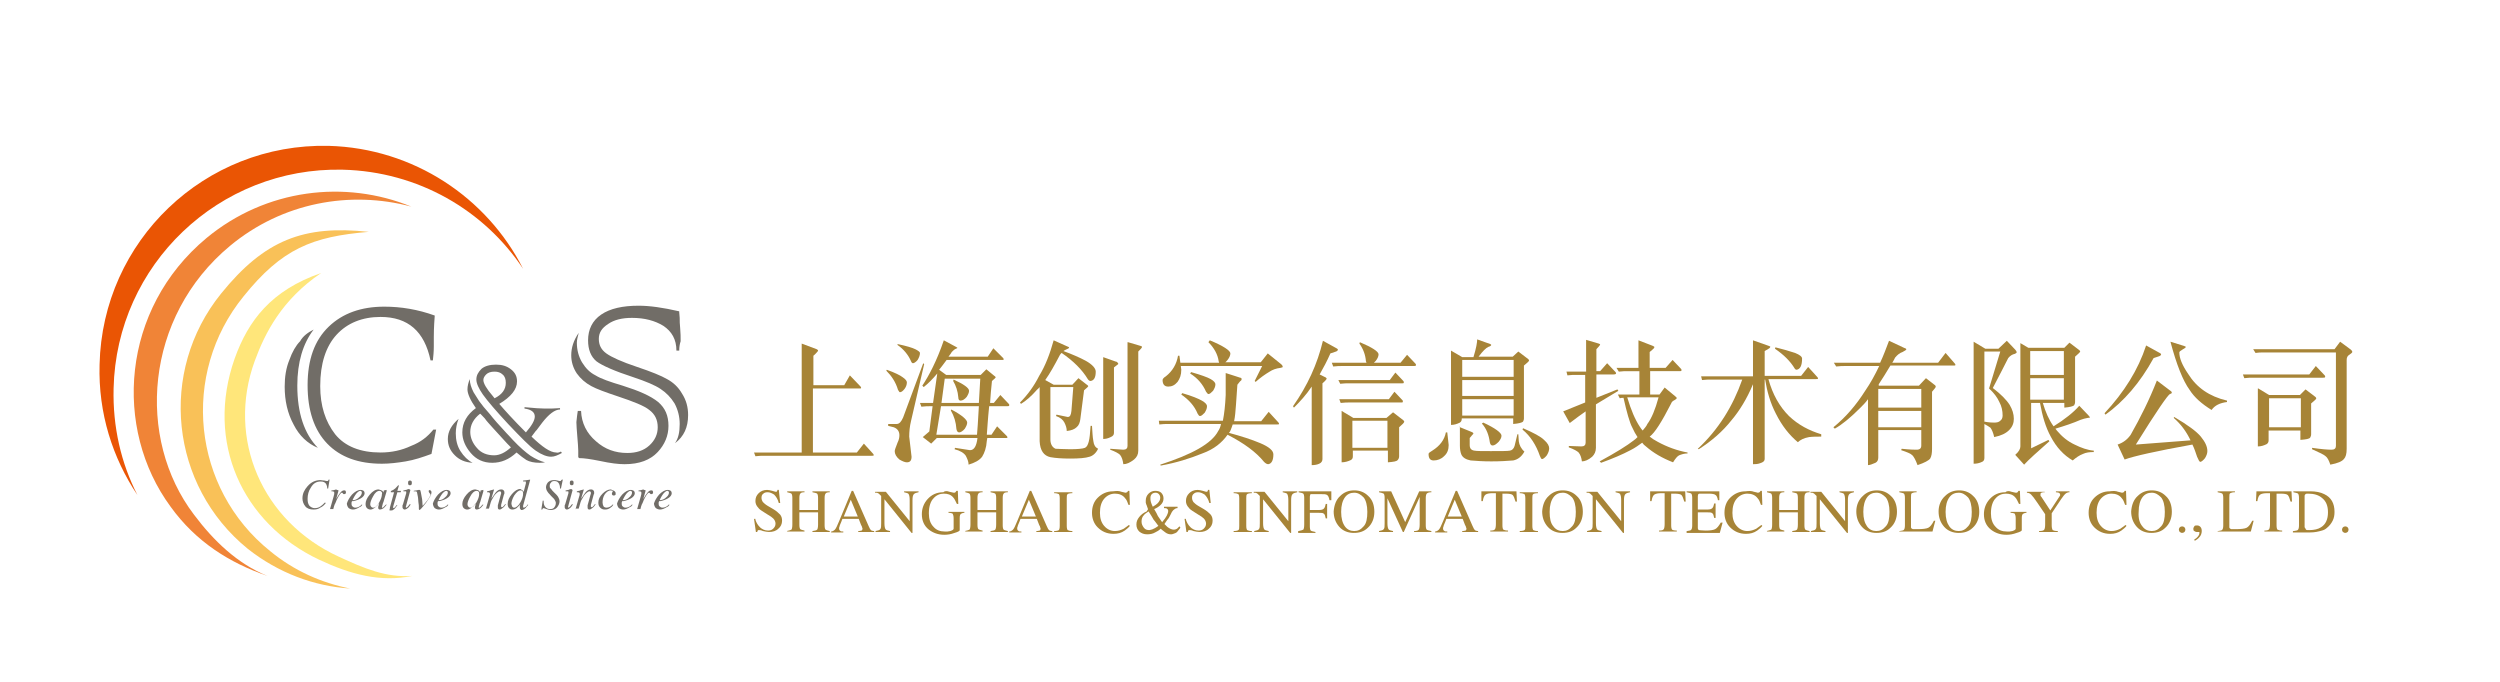 <?xml version="1.0" encoding="utf-8"?>
<!-- Generator: Adobe Illustrator 22.0.0, SVG Export Plug-In . SVG Version: 6.00 Build 0)  -->
<svg version="1.1" id="レイヤー_1" xmlns="http://www.w3.org/2000/svg" xmlns:xlink="http://www.w3.org/1999/xlink" x="0px"
	 y="0px" viewBox="0 0 534.8 145.9" style="enable-background:new 0 0 534.8 145.9;" xml:space="preserve">
<style type="text/css">
	.st0{fill:#E5E2DD;stroke:#000000;stroke-width:0.5;}
	.st1{fill:#EA5504;}
	.st2{fill:#F08437;}
	.st3{fill:#F9C158;}
	.st4{fill:#FFE67A;}
	.st5{fill:#716D67;}
	.st6{fill:#A78437;}
</style>
<path class="st0" d="M-21.3-7.9"/>
<path class="st0" d="M-21.3,304"/>
<g>
	<g>
		<path class="st1" d="M29.4,105.9c-3.5-6.8-5.3-14.6-5.1-22.8c0.6-26.5,22.6-47.4,49-46.8c16.2,0.4,30.3,8.7,38.6,21.2
			c-7.7-15.2-23.4-25.8-41.6-26.3c-26.5-0.6-48.4,20.3-49,46.8C21,88.4,24.1,98,29.4,105.9z"/>
		<path class="st2" d="M57.2,123.2c-6.4-2.6-11.5-7.5-15.7-13.1c-12.4-16.3-10.6-42.3,7.7-57.5c11.2-9.3,25.7-11.9,38.8-8.4
			c-14.2-5.8-31.1-3.8-43.8,6.7c-18.3,15.2-20,40.8-7.7,57.5C41.9,115.9,49.1,120.4,57.2,123.2z"/>
		<path class="st3" d="M74.9,125.9c-6.1-1.2-12-3.8-17.1-8C41.1,104.5,38.6,80,52.1,63.4c8.2-10.2,14.7-12.8,26.8-13.8
			C65,48.1,56.6,51.3,47.3,62.8c-13.5,16.7-10.9,41.1,5.7,54.6C59.6,122.6,67.2,125.4,74.9,125.9z"/>
		<path class="st4" d="M88.2,123.2c-5.6,0.4-10.3-1.6-15.7-4.1c-16.4-7.5-24.1-25.2-18-41.9c2.2-6,5.8-13.1,14.2-18.8
			C58,62.1,53.1,68.6,50.2,76.7c-6.3,17.9,1.6,35.2,18,43C75,122.9,81.4,124.6,88.2,123.2z"/>
	</g>
</g>
<g>
	<g>
		<g>
			<path class="st5" d="M69.4,102.8c0.3,0.1,0.5,0.1,0.6,0.1c0.1,0,0.2,0,0.2-0.1c0,0,0.1-0.1,0.1-0.2h0.2l-0.3,1.9l-0.2,0
				c0-0.4-0.1-0.7-0.2-0.9c-0.2-0.4-0.6-0.6-1.2-0.6c-0.9,0-1.6,0.4-2.1,1.3c-0.5,0.7-0.7,1.6-0.7,2.4c0,0.7,0.1,1.1,0.4,1.5
				c0.3,0.3,0.7,0.5,1.1,0.5c0.5,0,0.9-0.1,1.3-0.4c0.2-0.1,0.5-0.4,0.9-0.8l0.2,0.1c-0.3,0.4-0.7,0.8-1.2,1
				c-0.4,0.3-0.9,0.4-1.4,0.4c-0.8,0-1.4-0.2-1.8-0.7c-0.4-0.5-0.6-1.1-0.6-1.7c0-1,0.4-1.8,1.1-2.6c0.8-0.9,1.7-1.3,2.8-1.3
				C68.7,102.7,69,102.8,69.4,102.8z"/>
			<path class="st5" d="M72.4,104.9C72.4,104.9,72.4,104.9,72.4,104.9c0,0.1,0,0.1,0,0.1l-0.5,1.8l0.1-0.2c0.2-0.4,0.5-0.8,0.8-1.2
				c0.3-0.4,0.6-0.5,0.8-0.5c0.1,0,0.3,0,0.3,0.1c0.1,0.1,0.1,0.2,0.1,0.3c0,0.1,0,0.3-0.1,0.3c-0.1,0.1-0.2,0.1-0.3,0.1
				c-0.1,0-0.2,0-0.2-0.1c0,0-0.1-0.1-0.1-0.1l-0.1-0.1c0,0,0,0,0,0c0,0,0,0-0.1,0c-0.1,0-0.3,0.2-0.5,0.5c-0.2,0.3-0.4,0.7-0.6,1.1
				c-0.1,0.2-0.2,0.6-0.4,0.9c-0.1,0.2-0.2,0.6-0.3,1h-0.7l0.8-2.8c0-0.2,0.1-0.3,0.1-0.4c0-0.1,0-0.2,0-0.3c0-0.1,0-0.2-0.1-0.2
				c0,0-0.1-0.1-0.2-0.1c0,0-0.1,0-0.1,0c-0.1,0-0.1,0-0.2,0v-0.2l0.2,0c0.2,0,0.5-0.1,0.8-0.2C72.2,104.9,72.3,104.8,72.4,104.9
				C72.4,104.8,72.4,104.8,72.4,104.9z"/>
			<path class="st5" d="M75.3,105.8c0.6-0.6,1.2-1,1.9-1c0.2,0,0.4,0.1,0.6,0.2c0.1,0.1,0.2,0.3,0.2,0.5c0,0.4-0.3,0.8-0.8,1.1
				c-0.5,0.3-1.1,0.5-1.6,0.6l-0.3,0c0,0.1-0.1,0.2-0.1,0.3c0,0.1,0,0.2,0,0.3c0,0.3,0.1,0.5,0.3,0.6c0.2,0.2,0.4,0.2,0.6,0.2
				c0.2,0,0.5-0.1,0.7-0.2c0.1-0.1,0.4-0.2,0.6-0.5l0.1,0.1c-0.1,0.2-0.3,0.4-0.6,0.5c-0.5,0.3-0.9,0.5-1.4,0.5
				c-0.3,0-0.6-0.1-0.9-0.3c-0.2-0.2-0.4-0.6-0.4-1C74.4,107.1,74.7,106.5,75.3,105.8z M76.8,106.4c0.4-0.3,0.6-0.7,0.6-1
				c0-0.1,0-0.2-0.1-0.3c-0.1-0.1-0.1-0.1-0.2-0.1c-0.2,0-0.4,0.1-0.6,0.3c-0.2,0.2-0.4,0.4-0.5,0.6c-0.2,0.3-0.3,0.5-0.4,0.7
				c-0.1,0.1-0.1,0.3-0.2,0.4C76,107,76.4,106.8,76.8,106.4z"/>
			<path class="st5" d="M81.8,105c0.1,0.1,0.1,0.2,0.2,0.3l0,0.1l0.1-0.4c0,0,0-0.1,0-0.1c0,0,0,0,0.1,0l0.5-0.1c0,0,0,0,0,0
				c0,0,0,0,0,0.1c0,0,0,0.1,0,0.1c0,0,0,0.1,0,0.1l-0.5,1.7c-0.1,0.4-0.2,0.7-0.3,0.9c-0.1,0.5-0.2,0.7-0.2,0.8c0,0,0,0.1,0,0.1
				c0,0,0.1,0,0.1,0c0,0,0.1,0,0.1,0c0,0,0.1,0,0.1-0.1l0.1-0.1c0,0,0.1,0,0.1-0.1c0,0,0.1-0.1,0.1-0.1l0.3-0.3l0.1,0.1
				c-0.3,0.4-0.6,0.7-0.8,0.8c-0.2,0.1-0.4,0.2-0.6,0.2c-0.1,0-0.2,0-0.3-0.1c-0.1-0.1-0.1-0.2-0.1-0.3c0-0.1,0-0.3,0.1-0.5
				c0-0.2,0.1-0.4,0.1-0.5c-0.1,0.1-0.1,0.2-0.3,0.4c-0.1,0.2-0.3,0.3-0.5,0.5c-0.2,0.2-0.4,0.3-0.6,0.4c-0.2,0.1-0.3,0.1-0.5,0.1
				c-0.2,0-0.5-0.1-0.7-0.3c-0.2-0.2-0.3-0.5-0.3-0.9c0-0.6,0.3-1.3,0.9-2c0.6-0.7,1.2-1.1,1.9-1.1C81.4,104.8,81.6,104.9,81.8,105z
				 M81.6,105.2c-0.1-0.1-0.2-0.2-0.4-0.2c-0.5,0-1,0.4-1.4,1.2c-0.4,0.7-0.6,1.3-0.6,1.7c0,0.2,0.1,0.4,0.2,0.5
				c0.1,0.1,0.2,0.2,0.4,0.2c0.5,0,0.9-0.4,1.3-1.1c0.4-0.7,0.6-1.3,0.6-1.8C81.8,105.5,81.7,105.3,81.6,105.2z"/>
			<path class="st5" d="M83.4,108.6C83.4,108.6,83.4,108.6,83.4,108.6l0.9-3.3h-0.7c0-0.1,0-0.1,0-0.2c0,0,0,0,0.1-0.1
				c0.3-0.1,0.6-0.3,0.7-0.4c0.2-0.1,0.4-0.4,0.7-0.7l0.1-0.1c0,0,0,0,0,0c0,0,0,0,0,0c0,0,0.1,0,0.1,0c0,0,0,0,0,0.1c0,0,0,0,0,0.1
				l-0.3,1h0.8l-0.1,0.3H85l-0.9,3.1c0,0.1,0,0.1,0,0.2c0,0.1,0.1,0.1,0.1,0.1c0.1,0,0.2-0.1,0.3-0.2c0.1-0.1,0.2-0.3,0.4-0.5
				l0.1,0.1l-0.1,0.1c-0.3,0.4-0.5,0.7-0.7,0.8c-0.2,0.2-0.4,0.2-0.6,0.2c-0.2,0-0.3,0-0.3-0.1C83.4,108.9,83.4,108.8,83.4,108.6
				C83.4,108.7,83.4,108.7,83.4,108.6z"/>
			<path class="st5" d="M87.8,104.8C87.8,104.9,87.8,104.9,87.8,104.8l-0.9,3.3c0,0.2-0.1,0.3-0.1,0.3c0,0,0,0.1,0,0.1
				c0,0,0.1,0.1,0.1,0.1c0.1,0,0.2-0.1,0.4-0.3c0.1-0.1,0.2-0.3,0.4-0.5l0.1,0.1l0,0.1c-0.2,0.3-0.4,0.6-0.6,0.7
				c-0.2,0.2-0.5,0.3-0.7,0.3c-0.1,0-0.2-0.1-0.3-0.2c-0.1-0.1-0.1-0.2-0.1-0.4c0-0.1,0-0.2,0-0.2c0-0.1,0-0.2,0.1-0.3l0.7-2.4
				c0,0,0-0.1,0-0.1c0,0,0-0.1,0-0.1c0-0.1,0-0.2-0.1-0.2c-0.1,0-0.2,0-0.5,0v-0.2c0.3,0,0.4-0.1,0.5-0.1c0.1,0,0.2,0,0.3-0.1
				c0.1,0,0.3-0.1,0.4-0.1C87.7,104.8,87.8,104.8,87.8,104.8z M87.4,103.7c-0.1-0.1-0.1-0.2-0.1-0.4c0-0.1,0-0.3,0.1-0.4
				c0.1-0.1,0.2-0.1,0.3-0.1c0.1,0,0.2,0,0.3,0.1c0.1,0.1,0.1,0.2,0.1,0.4c0,0.1,0,0.3-0.1,0.4c-0.1,0.1-0.2,0.1-0.3,0.1
				C87.6,103.8,87.4,103.8,87.4,103.7z"/>
			<path class="st5" d="M92.2,105c0.1,0.1,0.1,0.3,0.1,0.4c0,0.4-0.4,1.1-1.2,2.2c-0.8,1-1.2,1.5-1.4,1.5c0,0-0.1-0.1-0.1-0.2
				c0-0.1,0-0.2,0-0.4c0-0.2,0-0.6-0.1-1.1c0-0.5-0.1-0.9-0.1-1.1c-0.1-0.5-0.2-0.9-0.2-1c-0.1-0.2-0.2-0.2-0.4-0.2c0,0-0.1,0-0.1,0
				s-0.1,0-0.2,0v-0.1c0.1,0,0.3-0.1,0.6-0.1c0.3-0.1,0.5-0.1,0.5-0.1l0.2,0c0,0,0.1,0,0.1,0.1c0,0.1,0.1,0.2,0.1,0.3
				c0.1,0.5,0.2,1.1,0.3,1.6c0,0.3,0.1,0.8,0.1,1.4l0.2-0.2c0.3-0.3,0.6-0.7,1-1.2c0.3-0.5,0.5-0.8,0.5-1c0-0.1-0.1-0.2-0.2-0.3
				c-0.1-0.1-0.2-0.3-0.2-0.4c0-0.1,0-0.2,0.1-0.2c0.1-0.1,0.2-0.1,0.3-0.1C91.9,104.9,92.1,104.9,92.2,105z"/>
			<path class="st5" d="M93.7,105.8c0.6-0.6,1.2-1,1.9-1c0.2,0,0.4,0.1,0.6,0.2c0.1,0.1,0.2,0.3,0.2,0.5c0,0.4-0.3,0.8-0.8,1.1
				c-0.5,0.3-1.1,0.5-1.6,0.6l-0.3,0c0,0.1-0.1,0.2-0.1,0.3c0,0.1,0,0.2,0,0.3c0,0.3,0.1,0.5,0.3,0.6c0.2,0.2,0.4,0.2,0.6,0.2
				c0.2,0,0.5-0.1,0.7-0.2c0.1-0.1,0.4-0.2,0.6-0.5l0.1,0.1c-0.1,0.2-0.3,0.4-0.6,0.5c-0.5,0.3-0.9,0.5-1.4,0.5
				c-0.3,0-0.6-0.1-0.9-0.3c-0.2-0.2-0.4-0.6-0.4-1C92.8,107.1,93.1,106.5,93.7,105.8z M95.2,106.4c0.4-0.3,0.6-0.7,0.6-1
				c0-0.1,0-0.2-0.1-0.3c-0.1-0.1-0.1-0.1-0.2-0.1c-0.2,0-0.4,0.1-0.6,0.3c-0.2,0.2-0.4,0.4-0.5,0.6c-0.2,0.3-0.3,0.5-0.4,0.7
				c-0.1,0.1-0.1,0.3-0.2,0.4C94.4,107,94.8,106.8,95.2,106.4z"/>
			<path class="st5" d="M102.5,105c0.1,0.1,0.1,0.2,0.2,0.3l0,0.1l0.1-0.4c0,0,0-0.1,0-0.1c0,0,0,0,0.1,0l0.5-0.1c0,0,0,0,0,0
				c0,0,0,0,0,0.1c0,0,0,0.1,0,0.1c0,0,0,0.1,0,0.1l-0.5,1.7c-0.1,0.4-0.2,0.7-0.3,0.9c-0.1,0.5-0.2,0.7-0.2,0.8c0,0,0,0.1,0,0.1
				c0,0,0.1,0,0.1,0c0,0,0.1,0,0.1,0c0,0,0.1,0,0.1-0.1l0.1-0.1c0,0,0.1,0,0.1-0.1c0,0,0.1-0.1,0.1-0.1l0.3-0.3l0.1,0.1
				c-0.3,0.4-0.6,0.7-0.8,0.8c-0.2,0.1-0.4,0.2-0.6,0.2c-0.1,0-0.2,0-0.3-0.1c-0.1-0.1-0.1-0.2-0.1-0.3c0-0.1,0-0.3,0.1-0.5
				c0-0.2,0.1-0.4,0.1-0.5c-0.1,0.1-0.1,0.2-0.3,0.4c-0.1,0.2-0.3,0.3-0.5,0.5c-0.2,0.2-0.4,0.3-0.6,0.4c-0.2,0.1-0.3,0.1-0.5,0.1
				c-0.2,0-0.5-0.1-0.7-0.3c-0.2-0.2-0.3-0.5-0.3-0.9c0-0.6,0.3-1.3,0.9-2c0.6-0.7,1.2-1.1,1.9-1.1
				C102.2,104.8,102.4,104.9,102.5,105z M102.4,105.2c-0.1-0.1-0.2-0.2-0.4-0.2c-0.5,0-1,0.4-1.4,1.2c-0.4,0.7-0.6,1.3-0.6,1.7
				c0,0.2,0.1,0.4,0.2,0.5c0.1,0.1,0.2,0.2,0.4,0.2c0.5,0,0.9-0.4,1.3-1.1c0.4-0.7,0.6-1.3,0.6-1.8
				C102.5,105.5,102.5,105.3,102.4,105.2z"/>
			<path class="st5" d="M103.9,109l0.8-2.8c0.1-0.2,0.1-0.4,0.1-0.4c0-0.1,0-0.1,0-0.2c0-0.1,0-0.2-0.1-0.2
				c-0.1-0.1-0.2-0.1-0.3-0.1c0,0-0.1,0-0.1,0c0,0-0.1,0-0.1,0v-0.2c0.2,0,0.3-0.1,0.4-0.1c0.1,0,0.2,0,0.3-0.1l0.8-0.2c0,0,0,0,0,0
				l-0.6,2c0.4-0.6,0.7-1,0.9-1.3c0.4-0.5,0.8-0.7,1.2-0.7c0.1,0,0.3,0,0.4,0.1c0.2,0.1,0.3,0.3,0.3,0.5c0,0.1,0,0.2,0,0.2
				c0,0.1,0,0.2-0.1,0.3l-0.6,2.2c0,0,0,0.1,0,0.2c0,0.1,0,0.1,0,0.1c0,0,0,0.1,0,0.1c0,0,0.1,0.1,0.1,0.1c0.1,0,0.2,0,0.3-0.1
				c0.1-0.1,0.3-0.3,0.5-0.6l0.1,0.1c-0.2,0.3-0.4,0.6-0.6,0.7c-0.2,0.2-0.5,0.4-0.7,0.4c-0.1,0-0.2,0-0.3-0.1
				c-0.1-0.1-0.1-0.2-0.1-0.4c0-0.1,0-0.1,0-0.2c0-0.1,0-0.1,0-0.2l0.6-2.2c0-0.1,0.1-0.2,0.1-0.3c0-0.1,0-0.1,0-0.2
				c0-0.1,0-0.1-0.1-0.2c0-0.1-0.1-0.1-0.2-0.1c-0.2,0-0.5,0.2-0.9,0.6c-0.2,0.2-0.4,0.5-0.6,0.9c-0.2,0.3-0.3,0.5-0.4,0.8
				c-0.1,0.3-0.2,0.7-0.4,1.4H103.9z"/>
			<path class="st5" d="M111.9,105c0.1,0.1,0.1,0.2,0.1,0.3l0.5-1.9c0-0.1,0-0.1,0-0.1c0,0,0-0.1,0-0.1c0-0.1,0-0.2-0.1-0.2
				c0,0-0.1,0-0.2,0c-0.1,0-0.1,0-0.1,0c0,0-0.1,0-0.2,0v-0.2c0.3,0,0.8-0.1,1.5-0.2l0,0l0,0.1l-0.9,3.3l-0.6,2.2c0,0.1,0,0.1,0,0.1
				c0,0,0,0.1,0,0.1c0,0.1,0,0.1,0.1,0.2c0,0,0.1,0,0.1,0c0.1,0,0.2-0.1,0.4-0.2c0.1-0.1,0.2-0.2,0.4-0.5l0.1,0.1l-0.1,0.1
				c-0.1,0.2-0.3,0.3-0.4,0.5c-0.3,0.3-0.6,0.5-0.9,0.5c-0.1,0-0.2,0-0.2-0.1c-0.1-0.1-0.2-0.2-0.2-0.4c0-0.1,0-0.2,0-0.3
				c0-0.1,0-0.3,0.1-0.5c-0.2,0.4-0.5,0.6-0.8,0.9c-0.3,0.2-0.6,0.3-0.9,0.3c-0.3,0-0.5-0.1-0.7-0.3c-0.2-0.2-0.3-0.5-0.3-0.9
				c0-0.7,0.3-1.4,0.9-2.1c0.6-0.7,1.2-1.1,1.8-1.1C111.6,104.8,111.8,104.9,111.9,105z M109.6,108.4c0.1,0.1,0.2,0.2,0.4,0.2
				c0.4,0,0.9-0.4,1.3-1.1c0.4-0.7,0.6-1.3,0.6-1.9c0-0.2,0-0.3-0.1-0.5c-0.1-0.1-0.2-0.2-0.4-0.2c-0.5,0-0.9,0.4-1.4,1.1
				c-0.4,0.7-0.6,1.3-0.6,1.8C109.5,108.1,109.5,108.3,109.6,108.4z"/>
			<path class="st5" d="M116.1,107.1l0.2,0c0,0.1,0,0.2,0,0.2c0,0.5,0.1,0.9,0.4,1.2c0.3,0.3,0.6,0.4,1,0.4c0.4,0,0.7-0.1,0.9-0.4
				c0.2-0.3,0.3-0.5,0.3-0.9c0-0.1,0-0.2-0.1-0.4c-0.1-0.2-0.2-0.4-0.3-0.5l-0.6-0.6c-0.5-0.5-0.8-0.9-0.9-1.1
				c-0.1-0.2-0.2-0.5-0.2-0.7c0-0.4,0.1-0.7,0.4-1.1c0.3-0.3,0.7-0.5,1.3-0.5c0.2,0,0.5,0,0.8,0.1c0.3,0.1,0.4,0.1,0.5,0.1
				c0.1,0,0.2,0,0.2-0.1c0.1-0.1,0.1-0.1,0.2-0.2h0.2l-0.4,1.9l-0.2,0c0-0.5-0.1-0.8-0.2-1c-0.2-0.4-0.5-0.6-1-0.6
				c-0.3,0-0.6,0.1-0.7,0.3c-0.2,0.2-0.3,0.4-0.3,0.7c0,0.2,0,0.4,0.1,0.5c0.1,0.1,0.3,0.3,0.5,0.6l0.9,0.9c0.2,0.2,0.3,0.4,0.4,0.6
				c0.1,0.2,0.2,0.5,0.2,0.7c0,0.5-0.2,0.9-0.5,1.3c-0.3,0.4-0.8,0.6-1.4,0.6c-0.3,0-0.6-0.1-0.9-0.2c-0.3-0.1-0.5-0.2-0.6-0.2
				c-0.1,0-0.2,0-0.2,0.1c0,0.1-0.1,0.1-0.1,0.2h-0.2L116.1,107.1z"/>
			<path class="st5" d="M122.5,104.8C122.5,104.9,122.5,104.9,122.5,104.8l-0.9,3.3c0,0.2-0.1,0.3-0.1,0.3c0,0,0,0.1,0,0.1
				c0,0,0.1,0.1,0.1,0.1c0.1,0,0.2-0.1,0.4-0.3c0.1-0.1,0.2-0.3,0.4-0.5l0.1,0.1l0,0.1c-0.2,0.3-0.4,0.6-0.6,0.7
				c-0.2,0.2-0.5,0.3-0.7,0.3c-0.1,0-0.2-0.1-0.3-0.2c-0.1-0.1-0.1-0.2-0.1-0.4c0-0.1,0-0.2,0-0.2c0-0.1,0-0.2,0.1-0.3l0.7-2.4
				c0,0,0-0.1,0-0.1c0,0,0-0.1,0-0.1c0-0.1,0-0.2-0.1-0.2c-0.1,0-0.2,0-0.5,0v-0.2c0.3,0,0.4-0.1,0.5-0.1c0.1,0,0.2,0,0.3-0.1
				c0.1,0,0.3-0.1,0.4-0.1C122.4,104.8,122.5,104.8,122.5,104.8z M122,103.7c-0.1-0.1-0.1-0.2-0.1-0.4c0-0.1,0-0.3,0.1-0.4
				c0.1-0.1,0.2-0.1,0.3-0.1c0.1,0,0.2,0,0.3,0.1c0.1,0.1,0.1,0.2,0.1,0.4c0,0.1,0,0.3-0.1,0.4c-0.1,0.1-0.2,0.1-0.3,0.1
				C122.2,103.8,122.1,103.8,122,103.7z"/>
			<path class="st5" d="M123.1,109l0.8-2.8c0.1-0.2,0.1-0.4,0.1-0.4c0-0.1,0-0.1,0-0.2c0-0.1,0-0.2-0.1-0.2
				c-0.1-0.1-0.2-0.1-0.3-0.1c0,0-0.1,0-0.1,0c0,0-0.1,0-0.1,0v-0.2c0.2,0,0.3-0.1,0.4-0.1c0.1,0,0.2,0,0.3-0.1l0.8-0.2c0,0,0,0,0,0
				l-0.6,2c0.4-0.6,0.7-1,0.9-1.3c0.4-0.5,0.8-0.7,1.2-0.7c0.1,0,0.3,0,0.4,0.1c0.2,0.1,0.3,0.3,0.3,0.5c0,0.1,0,0.2,0,0.2
				c0,0.1,0,0.2-0.1,0.3l-0.6,2.2c0,0,0,0.1,0,0.2c0,0.1,0,0.1,0,0.1c0,0,0,0.1,0,0.1c0,0,0.1,0.1,0.1,0.1c0.1,0,0.2,0,0.3-0.1
				c0.1-0.1,0.3-0.3,0.5-0.6l0.1,0.1c-0.2,0.3-0.4,0.6-0.6,0.7c-0.2,0.2-0.5,0.4-0.7,0.4c-0.1,0-0.2,0-0.3-0.1
				c-0.1-0.1-0.1-0.2-0.1-0.4c0-0.1,0-0.1,0-0.2c0-0.1,0-0.1,0-0.2l0.6-2.2c0-0.1,0.1-0.2,0.1-0.3c0-0.1,0-0.1,0-0.2
				c0-0.1,0-0.1-0.1-0.2c0-0.1-0.1-0.1-0.2-0.1c-0.2,0-0.5,0.2-0.9,0.6c-0.2,0.2-0.4,0.5-0.6,0.9c-0.2,0.3-0.3,0.5-0.4,0.8
				c-0.1,0.3-0.2,0.7-0.4,1.4H123.1z"/>
			<path class="st5" d="M131.5,105.1c0.2,0.2,0.2,0.3,0.2,0.5c0,0.1,0,0.3-0.1,0.3c-0.1,0.1-0.2,0.1-0.3,0.1c-0.1,0-0.2,0-0.3-0.1
				c-0.1-0.1-0.1-0.2-0.1-0.3c0-0.1,0-0.2,0.1-0.3c0-0.1,0.1-0.2,0.1-0.2c0-0.1,0-0.1-0.1-0.1c-0.1,0-0.2-0.1-0.3-0.1
				c-0.5,0-0.9,0.3-1.3,0.8c-0.4,0.6-0.5,1.2-0.5,1.8c0,0.3,0.1,0.6,0.2,0.8c0.1,0.2,0.4,0.3,0.7,0.3c0.2,0,0.5-0.1,0.7-0.2
				c0.2-0.1,0.4-0.3,0.6-0.5l0,0l0.1,0.1c-0.2,0.3-0.4,0.5-0.6,0.6c-0.4,0.3-0.7,0.4-1.2,0.4c-0.4,0-0.7-0.1-1-0.4
				c-0.3-0.3-0.4-0.6-0.4-1.1c0-0.7,0.3-1.3,0.9-1.9c0.6-0.6,1.2-0.9,1.8-0.9C131,104.9,131.3,104.9,131.5,105.1z"/>
			<path class="st5" d="M133.1,105.8c0.6-0.6,1.2-1,1.9-1c0.2,0,0.4,0.1,0.6,0.2c0.1,0.1,0.2,0.3,0.2,0.5c0,0.4-0.3,0.8-0.8,1.1
				c-0.5,0.3-1.1,0.5-1.6,0.6l-0.3,0c0,0.1-0.1,0.2-0.1,0.3c0,0.1,0,0.2,0,0.3c0,0.3,0.1,0.5,0.3,0.6c0.2,0.2,0.4,0.2,0.6,0.2
				c0.2,0,0.5-0.1,0.7-0.2c0.1-0.1,0.4-0.2,0.6-0.5l0.1,0.1c-0.1,0.2-0.3,0.4-0.6,0.5c-0.5,0.3-0.9,0.5-1.4,0.5
				c-0.3,0-0.6-0.1-0.9-0.3c-0.2-0.2-0.4-0.6-0.4-1C132.2,107.1,132.5,106.5,133.1,105.8z M134.6,106.4c0.4-0.3,0.6-0.7,0.6-1
				c0-0.1,0-0.2-0.1-0.3c-0.1-0.1-0.1-0.1-0.2-0.1c-0.2,0-0.4,0.1-0.6,0.3c-0.2,0.2-0.4,0.4-0.5,0.6c-0.2,0.3-0.3,0.5-0.4,0.7
				c-0.1,0.1-0.1,0.3-0.2,0.4C133.8,107,134.2,106.8,134.6,106.4z"/>
			<path class="st5" d="M138.1,104.9C138.1,104.9,138.1,104.9,138.1,104.9c0,0.1,0,0.1,0,0.1l-0.5,1.8l0.1-0.2
				c0.2-0.4,0.5-0.8,0.8-1.2c0.3-0.4,0.6-0.5,0.8-0.5c0.1,0,0.3,0,0.3,0.1c0.1,0.1,0.1,0.2,0.1,0.3c0,0.1,0,0.3-0.1,0.3
				c-0.1,0.1-0.2,0.1-0.3,0.1c-0.1,0-0.2,0-0.2-0.1c0,0-0.1-0.1-0.1-0.1l-0.1-0.1c0,0,0,0,0,0c0,0,0,0-0.1,0c-0.1,0-0.3,0.2-0.5,0.5
				c-0.2,0.3-0.4,0.7-0.6,1.1c-0.1,0.2-0.2,0.6-0.4,0.9c-0.1,0.2-0.2,0.6-0.3,1h-0.7l0.8-2.8c0-0.2,0.1-0.3,0.1-0.4
				c0-0.1,0-0.2,0-0.3c0-0.1,0-0.2-0.1-0.2c0,0-0.1-0.1-0.2-0.1c0,0-0.1,0-0.1,0c-0.1,0-0.1,0-0.2,0v-0.2l0.2,0
				c0.2,0,0.5-0.1,0.8-0.2C137.9,104.9,138,104.8,138.1,104.9C138.1,104.8,138.1,104.8,138.1,104.9z"/>
			<path class="st5" d="M141,105.8c0.6-0.6,1.2-1,1.9-1c0.2,0,0.4,0.1,0.6,0.2c0.1,0.1,0.2,0.3,0.2,0.5c0,0.4-0.3,0.8-0.8,1.1
				c-0.5,0.3-1.1,0.5-1.6,0.6l-0.3,0c0,0.1-0.1,0.2-0.1,0.3c0,0.1,0,0.2,0,0.3c0,0.3,0.1,0.5,0.3,0.6c0.2,0.2,0.4,0.2,0.6,0.2
				c0.2,0,0.5-0.1,0.7-0.2c0.1-0.1,0.4-0.2,0.6-0.5l0.1,0.1c-0.1,0.2-0.3,0.4-0.6,0.5c-0.5,0.3-0.9,0.5-1.4,0.5
				c-0.3,0-0.6-0.1-0.9-0.3c-0.2-0.2-0.4-0.6-0.4-1C140.1,107.1,140.4,106.5,141,105.8z M142.5,106.4c0.4-0.3,0.6-0.7,0.6-1
				c0-0.1,0-0.2-0.1-0.3c-0.1-0.1-0.1-0.1-0.2-0.1c-0.2,0-0.4,0.1-0.6,0.3c-0.2,0.2-0.4,0.4-0.5,0.6c-0.2,0.3-0.3,0.5-0.4,0.7
				c-0.1,0.1-0.1,0.3-0.2,0.4C141.6,107,142.1,106.8,142.5,106.4z"/>
		</g>
	</g>
	<g>
		<path class="st5" d="M67.1,70.5c-2.3,3-3.5,7-3.5,12c0,5.9,1.5,10.3,4.4,13.3c-2.2-0.9-4-2.6-5.2-5c-1.3-2.4-1.9-5.1-1.9-8.1
			c0-2.1,0.3-4,1-5.7c0.6-1.7,1.4-3.1,2.3-4C64.8,71.9,65.9,71.1,67.1,70.5z M92.7,91.9h0.6l-1,5.2c-1.9,0.7-3.7,1.3-5.5,1.6
			c-1.8,0.3-3.5,0.5-5.1,0.5c-5,0-8.9-1.4-11.7-4.3c-2.8-2.9-4.2-7.1-4.2-12.5c0-5.5,1.5-9.6,4.5-12.5c3-2.9,7-4.3,11.9-4.3
			c3.6,0,7.2,0.6,10.8,1.9c-0.2,2.6-0.2,4.1-0.2,4.6c0,0.4,0,0.9,0,1.3v0.7c0,1.1-0.1,2.1-0.2,3h-0.5c-1.3-6.2-4.8-9.3-10.7-9.3
			c-3.9,0-7.1,1.3-9.4,3.8c-2.3,2.5-3.5,6.2-3.5,11c0,4.2,1.1,7.6,3.2,10.3c2.1,2.6,5.4,3.9,9.7,3.9c2.4,0,4.6-0.5,6.5-1.4
			C90,94.6,91.5,93.4,92.7,91.9z"/>
		<path class="st5" d="M98.1,89.6c-0.4,1-0.6,2.1-0.6,3.1c0,1.4,0.3,2.7,1,3.8c0.7,1.1,1.6,2,2.6,2.5c-1.6-0.1-2.8-0.6-3.8-1.6
			c-1-1-1.5-2.1-1.5-3.5C95.8,92.3,96.6,90.9,98.1,89.6z M110.5,96.8c-1.6,1.5-3.3,2.2-5.2,2.2c-1.9,0-3.4-0.7-4.6-2.1
			c-1.2-1.4-1.8-2.9-1.8-4.4c0-2.1,1-3.8,2.9-5.2c-1.2-1.7-1.8-3.1-1.8-4c0-0.7,0.2-1.5,0.5-2.2c0,0.9,0.3,1.8,0.8,2.8
			c0.3,0.5,0.7,1.1,1.2,1.9c0.5,0.7,1.3,1.7,2.3,2.8c0.3,0.4,0.8,1,1.5,1.8c0.7,0.8,1.4,1.5,2,2.2c0.7,0.7,1.1,1.2,1.4,1.5
			c1.5,1.6,2.8,2.7,3.8,3.4c1.1,0.7,2.2,1.2,3.1,1.4c-0.4,0.1-0.8,0.1-1.2,0.1c-1.1,0-2.1-0.2-2.8-0.6C112,98,111.3,97.5,110.5,96.8
			z M102.7,88.5c-1.4,1.1-2.1,2.4-2.1,3.9c0,1.2,0.5,2.4,1.4,3.4c0.9,1.1,2.2,1.6,3.7,1.6c1.2,0,2.4-0.6,3.6-1.7
			c-0.5-0.5-1.1-1.1-1.8-1.9c-0.7-0.8-1.4-1.5-2.1-2.3c-0.7-0.8-1.3-1.4-1.7-2C103.1,88.9,102.8,88.5,102.7,88.5z M120,96.6l0.2,0.3
			c-0.9,0.5-1.6,0.8-2.3,0.8c-0.9,0-2-0.4-3.3-1.3c-0.7-0.5-1.5-1.2-2.4-2.1c-0.9-0.9-2.1-2.1-3.5-3.6c-2.6-2.8-4.4-4.9-5.4-6.3
			c-0.9-1.3-1.4-2.4-1.4-3.2c0-0.9,0.4-1.6,1.1-2.3c0.7-0.6,1.8-0.9,3.1-0.9c1.3,0,2.3,0.3,3.2,1c0.9,0.7,1.3,1.5,1.3,2.6
			c0,1.7-1.3,3.3-3.8,4.8c1.2,1.4,3,3.4,5.7,6.1c1.3-1.5,1.9-2.6,1.9-3.4c0-0.9-0.7-1.5-2.2-1.7v-0.3c2,0.2,3.5,0.3,4.4,0.3
			c0.2,0,0.6,0,1.3,0c0.7,0,1.4-0.1,1.9-0.1v0.3c-1.1,0-2.4,1-3.8,2.8l-1.2,1.6c0,0-0.1,0.1-0.2,0.2l-0.9,1.2c2.3,2.2,4,3.4,5.3,3.4
			C119.2,96.9,119.6,96.8,120,96.6z M105.4,84.7l0.4,0.5c1.6-0.8,2.4-1.9,2.4-3.3c0-0.8-0.2-1.4-0.7-1.8c-0.4-0.4-1-0.6-1.7-0.6
			c-0.8,0-1.4,0.2-1.8,0.6c-0.4,0.4-0.6,0.8-0.6,1.2C103.4,82,104.1,83.2,105.4,84.7z"/>
		<path class="st5" d="M123.6,87.9h0.7c0.1,2.6,1.2,4.8,3.2,6.5c1.9,1.7,4.1,2.5,6.7,2.5c1.9,0,3.5-0.5,4.7-1.6
			c1.2-1.1,1.8-2.4,1.8-3.9c0-1.6-0.6-2.8-1.8-3.7c-1.1-0.9-3.4-1.8-6.7-2.9c-2.7-0.9-4.6-1.6-5.7-2.2c-1.3-0.7-2.3-1.6-3.1-2.7
			c-0.8-1.2-1.2-2.5-1.2-3.9c0-1.6,0.5-3.2,1.6-4.8c-0.2,0.8-0.4,1.5-0.4,2.1c0,1.6,0.4,3,1.1,4.2c0.8,1.3,1.7,2.2,2.9,2.8
			c1.1,0.7,3.1,1.4,5.8,2.2c3.5,1.1,6,2.2,7.6,3.5c1.5,1.3,2.2,2.9,2.2,5.1c0,2.1-0.8,4-2.3,5.6c-1.6,1.7-3.9,2.6-7.1,2.6
			c-1.3,0-3-0.2-5.3-0.7c-2-0.4-3.4-0.6-4.4-0.6l-0.2-0.2c0-0.3,0-0.8,0-1.4c0-0.7-0.1-1.7-0.2-3c-0.1-1.4-0.2-2.4-0.2-3.1
			C123.4,89.3,123.5,88.5,123.6,87.9z M145.3,75h-0.6c0-2.4-1-4.1-2.8-5.3c-1.8-1.1-4-1.7-6.7-1.7c-2.1,0-3.8,0.4-5.1,1.3
			c-1.4,0.9-2,1.9-2,3.2c0,1.3,0.5,2.3,1.6,3.1c1.1,0.8,3.3,1.8,6.6,2.9c3,1,5.2,1.9,6.4,2.6c1.3,0.7,2.4,1.7,3.2,3.1
			c0.9,1.4,1.3,2.9,1.3,4.6c0,2.6-0.9,4.6-2.8,6c0.7-1,1-2.3,1-4.1c0-1.6-0.4-3.1-1.1-4.4c-0.8-1.3-1.8-2.3-3-3.1
			c-1.2-0.8-3.1-1.6-5.8-2.5c-4-1.3-6.7-2.5-7.9-3.4c-1.2-1-1.8-2.5-1.8-4.5c0-2.3,0.9-4.2,2.8-5.5c1.9-1.3,4.6-1.9,8-1.9
			c2.4,0,5.2,0.4,8.7,1.2v0.2l0.1,1.2c0,0.6,0,1.4,0.1,2.2c0.1,1,0.1,2,0.1,2.8C145.4,73.6,145.3,74.3,145.3,75z"/>
	</g>
</g>
<g>
	<g>
		<path class="st6" d="M181.8,80.3l2.3,2.4c0.1,0.1,0.1,0.2,0.1,0.3c0,0.1-0.1,0.1-0.3,0.1h-10v13.7h9.4l1.5-1.9l2,2.2
			c0.1,0.1,0.1,0.2,0.1,0.3c0,0.1-0.2,0.1-0.5,0.1h-23.1c-0.4,0-0.9,0-1.7,0.1l-0.3-0.8h10.2V73.5l3.2,1.2c0.2,0.1,0.3,0.2,0.3,0.3
			c0,0.1-0.1,0.2-0.2,0.3c-0.1,0.1-0.3,0.4-0.8,0.8v6.3h6.6L181.8,80.3z"/>
		<path class="st6" d="M189.7,79.1c1.7,0.6,2.9,1.2,3.4,1.6c0.6,0.4,0.9,0.8,0.9,1.1c0,0.5-0.2,1-0.5,1.4c-0.4,0.5-0.7,0.7-1,0.7
			c-0.1,0-0.2-0.2-0.4-0.5c-0.5-1.7-1.4-3-2.5-4.1L189.7,79.1z M197.5,77.7l0.2,0.2L194.9,90c-0.3,1.2-0.4,2.4-0.4,3.4l0.5,4.3
			c0,0.8-0.3,1.2-1,1.2c-0.4,0-0.9-0.2-1.6-0.6c-0.7-0.6-1-1.2-1-1.8c0-0.2,0.2-0.8,0.6-1.8c0.3-0.6,0.4-1.1,0.4-1.6
			c0-0.8-0.4-1.4-1.2-1.7l-1.2-0.3v-0.4h1.8c0.6,0,1-0.5,1.4-1.4L197.5,77.7z M192,73.6c1.9,0.4,3.2,0.8,3.8,1.1
			c0.6,0.3,1,0.6,1,0.8c0,0.5-0.2,1-0.5,1.5c-0.4,0.5-0.8,0.7-1,0.7c-0.1,0-0.3-0.1-0.4-0.4c-0.6-1.4-1.6-2.6-2.9-3.5L192,73.6z
			 M201.9,72.8l2.6,1.4c0.2,0.1,0.3,0.2,0.3,0.2c0,0.1-0.1,0.1-0.3,0.2c-0.3,0.1-0.6,0.4-0.9,0.7c-0.2,0.4-0.5,0.7-0.7,1h8.4
			l1.2-1.8l2.1,2.1c0.1,0.1,0.1,0.2,0.1,0.3c0,0.1-0.1,0.1-0.3,0.1h-11.9c-0.6,0.8-1.1,1.5-1.6,2.1l1.5,1.1h7.4l1.2-1.2l1.7,1.4
			c0.2,0.1,0.3,0.3,0.3,0.3c0,0.1-0.3,0.4-0.8,0.8c-0.2,1.7-0.3,3.3-0.4,4.7h0.8l1.4-1.7l1.8,1.9c0.1,0.1,0.1,0.1,0.1,0.3
			c0,0.2-0.2,0.2-0.5,0.2h-3.8c-0.3,2.9-0.4,5-0.5,6.1h1l1.2-1.8l2.1,2.1c0.1,0.1,0.1,0.2,0.1,0.3c0,0.1-0.1,0.1-0.3,0.1h-4
			l-0.1,0.6c-0.1,1.5-0.5,2.6-1,3.4c-0.6,0.8-1.6,1.3-2.9,1.7c0-0.7-0.3-1.3-0.6-1.9c-0.4-0.6-1.2-1.1-2.4-1.4l0.1-0.3l3.2,0.5
			c0.9,0,1.4-0.9,1.6-2.6h-8.7l-1.2,1.2l-1.8-1.4l1.4-1.2l0.7-5.4h-0.7c-0.3,0-0.9,0-1.7,0.1l-0.3-0.8h2.8l0.9-6.3
			c-1,1.2-2,2.2-2.9,2.9l-0.3-0.3C198.7,80.4,200.4,77.2,201.9,72.8z M209,93c0.1-0.8,0.2-2.8,0.4-6.1h-8.1l-1,6.1H209z M201.4,86.2
			h8c0.1-1.5,0.2-3.3,0.3-5.2h-7.6L201.4,86.2z M203.5,87.6c2.3,1.2,3.4,2.2,3.4,2.8c0,0.4-0.2,0.8-0.5,1.3
			c-0.4,0.5-0.9,0.8-1.2,0.8c-0.3,0-0.5-0.2-0.6-0.7c-0.1-1.5-0.5-2.8-1.2-4L203.5,87.6z M204,81.2c2.2,1,3.3,1.8,3.3,2.4
			c0,0.4-0.2,0.8-0.5,1.3c-0.4,0.5-0.9,0.8-1.3,0.8c-0.3,0-0.5-0.2-0.5-0.7c-0.1-1.3-0.5-2.5-1.1-3.5L204,81.2z"/>
		<path class="st6" d="M225.4,72.8l2.9,1.3c0.3,0.1,0.4,0.2,0.4,0.2c0,0.2-0.2,0.3-0.7,0.5c-0.2,0.1-0.4,0.2-0.5,0.3
			c1.9,0.7,3.5,1.4,4.8,2.1c1.4,0.8,2.1,1.6,2.1,2.3c0,1.3-0.4,1.9-1.1,2c-0.2,0-0.4-0.1-0.6-0.4c-1.2-2-3.1-3.9-5.6-5.6
			c-0.2,0.2-0.3,0.3-0.4,0.5c-1.1,2.1-2.1,3.9-3.1,5.3l1.8,1h4l1.3-1.4l1.8,1.4c0.2,0.1,0.3,0.3,0.3,0.3c0,0.1-0.3,0.4-0.9,0.9
			l-0.8,6.2c-0.1,0.7-0.3,1.3-0.8,1.7c-0.4,0.4-1.1,0.7-2.1,0.8c0-0.6-0.2-1.2-0.5-1.8c-0.3-0.6-0.9-1.1-1.8-1.4l0.1-0.3l2.4,0.5
			c0.5,0,0.7-0.4,0.8-1.3l0.4-5.1h-4.9v11.2c0,1,0.4,1.7,1.1,2c0.5,0,1.6,0.1,3.1,0.1c1.6,0,2.7-0.1,3.2-0.3
			c0.4-0.2,0.6-0.6,0.8-1.3c0.2-0.7,0.3-1.9,0.4-3.4h0.3c0.1,1.2,0.1,2.3,0.3,3.3c0.1,0.8,0.4,1.3,1,1.6c-0.4,0.9-1.1,1.5-1.8,1.7
			c-0.9,0.3-2.3,0.4-4.2,0.4c-1.7,0-3.1-0.1-4.2-0.3c-1.4-0.3-2.2-1.4-2.3-3.4V82.8c-0.2,0.2-0.3,0.4-0.5,0.5
			c-1.3,1.5-2.5,2.5-3.5,3.1l-0.2-0.3c1.6-1.6,3-3.5,4.1-5.7C223.6,78.3,224.6,75.7,225.4,72.8z M236,76.4c1.8,0.6,2.7,1,2.9,1
			c0.2,0.2,0.3,0.3,0.3,0.3c0,0.1,0,0.1,0,0.2c-0.1,0.1-0.4,0.3-0.9,0.7v14c0,0.4-0.2,0.7-0.7,0.9c-0.6,0.3-1.1,0.4-1.6,0.4V76.4z
			 M241.3,73.2L244,74c0.2,0.1,0.3,0.1,0.3,0.2c0,0.2-0.3,0.5-0.8,1v21.2c0,0.8-0.3,1.4-0.9,1.9c-0.9,0.7-1.6,1-2.3,1
			c-0.1-0.8-0.3-1.5-0.7-2c-0.3-0.3-1-0.7-2.1-1.1V96l2.8,0.2c0.6,0,0.9-0.3,0.9-0.8V73.2z"/>
		<path class="st6" d="M247.9,90h13.7c0.3-1.5,0.5-3.3,0.6-5.5v-4.7c1.8,0.6,2.9,0.9,3.1,1c0.2,0,0.3,0.1,0.3,0.3
			c0,0.1,0,0.2-0.1,0.3c-0.2,0.1-0.4,0.4-0.8,0.9l-0.3,4.3c-0.1,1.4-0.2,2.6-0.4,3.5h5.8l1.6-2l2.1,2.3c0.1,0.1,0.1,0.2,0.1,0.3
			c0,0.1-0.2,0.1-0.5,0.1h-9.4c-0.1,0.4-0.3,0.8-0.4,1.1c-0.1,0.3-0.2,0.5-0.4,0.7c2.6,0.7,4.8,1.4,6.7,2.2c1.9,0.8,2.8,1.6,2.8,2.4
			c0,1.3-0.4,2-1.1,2.1c-0.3,0-0.6-0.2-0.9-0.5c-1.7-2.1-4.3-4-7.8-5.8c-1.2,1.7-2.9,3.1-5.4,4c-2.7,1.1-5.6,2-8.9,2.6l-0.1-0.2
			c6.8-2.2,11-4.5,12.4-7.2c0.3-0.4,0.5-1,0.6-1.5h-11.5c-0.4,0-0.9,0-1.7,0.1L247.9,90z M258.8,72.8c2.9,1.2,4.4,2.2,4.4,2.8
			c0,0.4-0.2,0.9-0.6,1.4c-0.2,0.2-0.3,0.4-0.5,0.5h7.6l1.5-1.9l2.6,2.1c0.4,0.3,0.6,0.5,0.6,0.8c0,0.1-0.2,0.1-0.5,0.2
			c-0.9,0.1-1.7,0.4-2.3,0.8c-1,0.6-2,1.3-3,2.2l-0.2-0.2l1.6-3.2h-17.4l0.1,0.8c0,1.1-0.3,1.9-0.8,2.6c-0.6,0.7-1.2,1-2,1
			c-0.8,0-1.2-0.5-1.2-1.4c0-0.2,0.2-0.5,0.7-0.8c1.4-1.1,2.3-2.6,2.6-4.4h0.3l0.2,1.5h8.3c0-0.1-0.1-0.2-0.1-0.3
			c-0.2-1.5-1-2.9-2.2-4.1L258.8,72.8z M252.9,84.1c2.1,0.6,3.5,1.2,4.2,1.6c0.7,0.4,1.1,0.8,1.1,1.2c0,0.5-0.2,0.9-0.5,1.4
			c-0.4,0.4-0.7,0.7-1,0.7c-0.2,0-0.3-0.2-0.5-0.5c-0.7-1.7-1.9-3-3.5-4.1L252.9,84.1z M254.8,79.6c2.1,0.6,3.5,1.1,4.2,1.5
			c0.7,0.4,1,0.8,1,1.1c0,0.5-0.2,0.9-0.5,1.4c-0.4,0.4-0.7,0.7-1,0.7c-0.1,0-0.3-0.2-0.5-0.5c-0.7-1.6-1.8-2.9-3.4-3.9L254.8,79.6z
			"/>
		<path class="st6" d="M283,72.9l2.9,1.6c0.2,0.1,0.3,0.2,0.3,0.3c0,0.1-0.1,0.3-0.4,0.4l-1.2,0.4c-0.7,1.6-1.5,3.1-2.3,4.5l1,0.5
			c0.3,0.1,0.5,0.3,0.5,0.4c0,0.1-0.3,0.5-0.9,1v16.2c0,0.4-0.2,0.8-0.7,1c-0.4,0.2-1,0.3-1.6,0.3V82.7c-1.2,1.8-2.5,3.2-3.8,4.5
			l-0.2-0.3C279.7,82.5,281.8,77.9,283,72.9z M290.9,73.2c2.6,1.1,4,2,4,2.6c0,0.4-0.2,0.9-0.6,1.4c-0.2,0.2-0.3,0.3-0.4,0.4h5.7
			l1.4-1.7l1.8,1.9c0.1,0.1,0.1,0.1,0.1,0.3c0,0.2-0.2,0.2-0.5,0.2h-15.5c-0.3,0-0.9,0-1.7,0.1l-0.3-0.8h7.4c0-0.1,0-0.2-0.1-0.3
			c-0.1-1.4-0.6-2.7-1.4-3.8L290.9,73.2z M286.3,81.3h11l1.2-1.6l1.7,1.8c0.1,0.1,0.1,0.2,0.1,0.3c0,0.2-0.1,0.2-0.3,0.2h-11.6
			c-0.3,0-0.9,0-1.7,0.1L286.3,81.3z M286.5,85.4h10.6l1.2-1.6l1.7,1.8c0.1,0.1,0.1,0.1,0.1,0.3c0,0.2-0.1,0.2-0.3,0.2h-11.3
			c-0.3,0-0.9,0-1.7,0.1L286.5,85.4z M287,87.9l2.5,1.5h7.1l1.4-1.2l2.2,1.7c0.1,0.1,0.2,0.2,0.2,0.3c0,0.2-0.4,0.6-1.1,1.2v6.2
			c0,0.3-0.1,0.6-0.3,0.8c-0.2,0.3-0.9,0.4-2.1,0.5v-2.5h-7.5v1.2c0,0.4-0.1,0.6-0.4,0.8c-0.6,0.3-1.3,0.5-2,0.5V87.9z M289.3,95.8
			h7.5V90h-7.5V95.8z"/>
		<path class="st6" d="M309.3,92.5h0.3l0.3,2.7c0,1-0.3,1.8-1,2.4c-0.6,0.6-1.4,0.9-2.2,0.9c-0.8,0-1.1-0.5-1.1-1.4
			c0-0.2,0.3-0.4,0.8-0.7C308,95.4,309,94.1,309.3,92.5z M316,72.6l2.8,1c0.1,0.1,0.2,0.1,0.2,0.2c0,0.1-0.2,0.3-0.6,0.4
			c-0.5,0.2-1.2,0.9-2.1,2.1h7.3l1.2-1.1l2.1,1.6c0.1,0.1,0.2,0.2,0.2,0.3c0,0.2-0.4,0.5-1.1,1.1v11.3c0,0.3-0.1,0.5-0.2,0.7
			c-0.2,0.2-0.9,0.4-2.1,0.5v-1.2h-11v0.1c0,0.3-0.1,0.6-0.4,0.8c-0.6,0.3-1.2,0.5-1.9,0.5V75l2.4,1.4h2.4
			C315.8,74.5,316,73.2,316,72.6z M312.1,91.3l2.7,1.1c0.3,0.1,0.4,0.3,0.4,0.3c0,0.1-0.1,0.2-0.3,0.4l-0.5,0.6v1.5
			c0,0.7,0.3,1.1,1,1.2c0.5,0.1,1.7,0.1,3.5,0.1c2.2,0,3.6,0,4.1-0.1c0.5-0.1,0.8-0.4,1-1l0.6-2.5h0.2l0.1,1.5
			c0.1,0.8,0.5,1.6,1.2,2.2c-0.6,1.1-1.4,1.7-2.4,1.9c-1.2,0.1-2.8,0.2-4.7,0.2c-1.7,0-3.2-0.1-4.4-0.2c-1-0.2-1.7-0.6-2-1.3
			c-0.2-0.5-0.3-1.1-0.3-1.9V91.3z M312.8,80.6h11V77h-11V80.6z M312.8,84.7h11v-3.4h-11V84.7z M312.8,88.9h11v-3.5h-11V88.9z
			 M317.3,90.4c2.6,1.2,3.9,2.2,3.9,2.8c0,0.4-0.2,0.8-0.6,1.3c-0.5,0.5-0.9,0.8-1.3,0.8c-0.3,0-0.5-0.2-0.6-0.7
			c-0.2-1.5-0.7-2.9-1.7-4L317.3,90.4z M325.8,91.6c2.3,1,3.8,1.8,4.5,2.5c0.8,0.7,1.1,1.3,1.1,1.8c0,0.5-0.2,1-0.5,1.5
			c-0.4,0.5-0.8,0.8-1,0.8c-0.2,0-0.3-0.2-0.5-0.7c-0.8-2.3-2-4.2-3.7-5.6L325.8,91.6z"/>
		<path class="st6" d="M335.1,79.5h4.2v-6.8l2.7,0.8c0.2,0.1,0.3,0.1,0.3,0.2c0,0.1-0.3,0.5-0.8,1v4.7h0.8l1.5-1.7l1.8,1.9
			c0.1,0.1,0.1,0.2,0.1,0.3c0,0.1-0.2,0.2-0.5,0.2h-3.7v5l4.5-1.8l0.2,0.3c-2.5,1.5-4.1,2.5-4.8,2.9v9.3c0,0.8-0.3,1.4-0.8,1.9
			c-0.8,0.7-1.6,1-2.2,1c-0.1-0.8-0.3-1.4-0.7-1.9c-0.3-0.3-1-0.7-2.1-1.1v-0.3l2.7,0.1c0.6,0,0.9-0.3,0.9-0.8V88
			c-1,0.7-2.1,1.5-3.4,2.5l-1.4-2.5l4.7-1.9v-5.9h-2.1c-0.3,0-0.9,0-1.7,0.1L335.1,79.5z M345.8,78.7h4.7v-5.9l3.1,1.2
			c0.2,0.1,0.3,0.2,0.3,0.2c0,0.1,0,0.2-0.1,0.3c-0.1,0.1-0.4,0.4-0.9,0.8v3.4h3.4l1.5-1.7l1.8,1.9c0.1,0.1,0.1,0.1,0.1,0.3
			c0,0.2-0.1,0.2-0.4,0.2h-6.3v5h2l1.1-1.5l2.3,1.9c0.2,0.2,0.3,0.3,0.3,0.3c0,0.2-0.2,0.3-0.5,0.5c-0.4,0.2-0.6,0.4-0.7,0.7
			c-2,3.9-3.5,6.3-4.6,7.1c0.5,0.4,1.1,0.8,1.7,1.1c2,1.1,4.2,1.9,6.4,2.3V97c-0.7,0-1.3,0.2-1.8,0.4c-0.4,0.2-0.8,0.7-1.3,1.5
			c-2.3-0.9-4.2-2-5.8-3.4c-0.3-0.2-0.6-0.5-0.8-0.8c-0.7,0.5-1.5,1.1-2.5,1.6c-1.7,0.9-3.8,1.8-6.3,2.7l-0.3-0.3
			c3.5-1.9,5.9-3.4,7.3-4.5c0.3-0.2,0.5-0.4,0.8-0.7c-0.4-0.6-0.8-1.3-1.1-2c-0.6-1.1-1.2-3.3-1.9-6.4c-0.3,0-0.5,0-0.8,0.1
			l-0.4-0.8h4.6v-5h-2.7c-0.3,0-0.9,0-1.7,0.1L345.8,78.7z M348.1,85c0.8,2.7,1.7,4.8,2.7,6.3c0.2,0.3,0.4,0.6,0.6,0.8
			c0.4-0.5,0.8-0.9,1-1.4c0.9-1.2,1.7-3.1,2.4-5.7H348.1z"/>
		<path class="st6" d="M363.9,80.5H375v-7.7l3.4,1.2c0.2,0.1,0.3,0.1,0.3,0.2c0,0.1-0.1,0.2-0.2,0.3c-0.2,0.1-0.5,0.3-1,0.6v5.3h7.8
			l1.5-1.9l2,2.2c0.1,0.1,0.1,0.2,0.1,0.3c0,0.1-0.2,0.1-0.5,0.1h-10.1c0.9,3.3,2.4,5.9,4.4,7.9c2,1.9,4.3,3.1,6.9,3.9v0.5
			c-0.9,0-1.8,0-2.6,0.1c-1.1,0.2-1.9,0.6-2.4,1.1c-1.8-1.5-3.4-3.5-4.7-6.1c-1.2-2.3-1.9-4.8-2.3-7.3h-0.1v17c0,0.4-0.3,0.7-1,0.9
			c-0.5,0.2-1.1,0.2-1.5,0.2V82.2c-1.3,3.1-2.9,5.7-4.6,7.7c-1.9,2.4-4.2,4.4-7,6.2l-0.2-0.1c4.4-4.1,7.5-9.1,9.5-14.8h-6.9
			c-0.3,0-0.9,0-1.7,0.1L363.9,80.5z M379.8,74.3c1.6,0.4,3,0.8,4.2,1.2c1,0.4,1.5,0.8,1.5,1.2c0,1.5-0.4,2.3-1.2,2.4
			c-0.1,0-0.3-0.1-0.4-0.3c-0.9-1.5-2.3-2.9-4.2-4.2L379.8,74.3z"/>
		<path class="st6" d="M392.3,77.6h9.9c0.7-1.5,1.3-3.1,1.9-4.7l3.2,1.5c0.3,0.1,0.5,0.2,0.5,0.3c0,0.2-0.3,0.3-0.8,0.6
			c-0.6,0.2-1.1,0.6-1.6,1.2c-0.2,0.4-0.4,0.8-0.6,1.1h9.8l1.6-2.1l2,2.3c0.1,0.1,0.1,0.2,0.1,0.3c0,0.1-0.2,0.1-0.5,0.1h-13.4
			c-0.9,1.5-1.7,2.8-2.5,4v0.3h8.6l1.5-1.6l1.8,1.4c0.2,0.1,0.3,0.3,0.3,0.4c0,0.2-0.3,0.5-0.8,1.1V96c0,0.9-0.1,1.6-0.4,2.1
			c-0.3,0.4-1.2,0.9-2.7,1.4c-0.4-1.1-0.8-1.8-1.1-2.1c-0.4-0.4-1.2-0.7-2.4-1.1l0.1-0.3c1.8,0.2,2.9,0.2,3.2,0.2c0.7,0,1-0.3,1-0.9
			v-3.3h-9.2v5.9c0,0.5-0.2,0.9-0.6,1.1c-0.7,0.3-1.2,0.5-1.6,0.5V85.4c-0.5,0.7-1.1,1.3-1.6,1.8c-2.1,2.1-3.9,3.6-5.5,4.5l-0.3-0.3
			c2.7-2.2,4.9-4.8,6.8-7.8c1.1-1.6,2.1-3.4,3-5.3h-7.5c-0.3,0-0.9,0-1.7,0.1L392.3,77.6z M401.8,87.2h9.2v-4h-9.2V87.2z
			 M401.8,91.4h9.2v-3.5h-9.2V91.4z"/>
		<path class="st6" d="M429.3,72.9l1.8,1.9c0.2,0.2,0.3,0.4,0.3,0.6c0,0.1-0.2,0.2-0.4,0.3c-0.5,0.1-1,0.4-1.4,0.9
			c-0.9,1.8-2,3.9-3.3,6.4c1.7,1.3,2.9,2.5,3.6,3.6c0.6,1,0.9,2,0.9,3c0,0.9-0.3,1.7-1,2.4c-0.7,0.7-1.7,1.2-3.2,1.5
			c-0.2-0.9-0.5-1.6-0.8-2c-0.3-0.2-0.7-0.5-1.3-0.8V98c0,0.4-0.2,0.7-0.5,0.8c-0.6,0.3-1.2,0.4-1.8,0.4V73.1l2.5,1.5h2.8
			L429.3,72.9z M424.5,75.2v15c1.1,0.2,1.8,0.2,2.1,0.2c0.6,0,1-0.1,1.3-0.4c0.3-0.2,0.5-0.6,0.5-1.1c0-1-0.2-2-0.7-2.9
			c-0.4-0.9-1.1-1.9-2.2-2.9l2.4-7.9H424.5z M442.7,73.3l2.1,1.6c0.1,0.1,0.2,0.2,0.2,0.3c0,0.1-0.4,0.5-1.1,1.1V86
			c0,0.3-0.1,0.5-0.2,0.7c-0.2,0.2-0.9,0.4-2.1,0.5v-1h-4.6c0.6,2,1.3,3.6,2.3,5c2.4-1.5,4.3-3,5.5-4.4l2,2.1
			c0.2,0.2,0.3,0.4,0.3,0.4c0,0-0.2,0.1-0.5,0.1c-0.5,0.1-1,0.2-1.5,0.4c-1.6,0.7-3.4,1.3-5.4,1.9c0.1,0.1,0.2,0.3,0.3,0.4
			c1.1,1.3,2.3,2.3,3.8,3c1.4,0.7,2.8,1.2,4.1,1.3v0.3c-0.9,0-1.7,0.1-2.3,0.4c-0.8,0.3-1.5,0.8-2.2,1.4c-1.9-1.1-3.5-2.8-4.7-5.1
			c-1.1-2-1.8-4.4-2.3-7.2h-1.9v9.7l3.7-1.8l0.2,0.3c-2.6,2.3-4.4,3.9-5.4,5l-1.9-2.1c0.8-0.7,1.1-1.3,1.1-1.8V73.4l1.7,1h7.7
			L442.7,73.3z M434.3,75.1v5.1h7.2v-5.1H434.3z M434.3,80.9v4.6h7.2v-4.6H434.3z"/>
		<path class="st6" d="M459.1,73.9l2.9,1.6c0.2,0.1,0.3,0.2,0.3,0.3c0,0.1-0.1,0.3-0.4,0.4l-1.2,0.4c-2.9,5.3-6.4,9.3-10.3,12.1
			l-0.2-0.3C454.4,83.9,457.4,79.1,459.1,73.9z M461.4,81.4l2.9,2.2c0.2,0.1,0.3,0.3,0.3,0.4c0,0.1-0.1,0.2-0.4,0.3
			c-0.4,0.1-2.9,3.7-7.3,10.8l11.7-0.9c-0.9-1.9-2.1-3.5-3.6-4.8l0.1-0.2c2.9,1.7,4.8,3.1,5.7,4.2c0.9,1.1,1.4,2.1,1.4,3.1
			c0,0.5-0.2,1-0.5,1.5c-0.4,0.5-0.8,0.8-1,0.8c-0.2,0-0.4-0.4-0.7-1.1c-0.3-0.9-0.6-1.8-1-2.6c-7.8,1.4-12.6,2.5-14.5,3.2l-1.5-3.2
			c1.2-0.4,2.1-1.1,2.8-2.1C457.9,89.3,459.8,85.5,461.4,81.4z M464.3,73.1l2.9,0.9c0.3,0.1,0.4,0.2,0.4,0.2c0,0.1-0.2,0.3-0.6,0.5
			c-0.5,0.3-0.8,0.5-0.8,0.7c0,1.2,0.6,2.7,1.9,4.6c1.8,2.9,4.5,4.8,8.3,5.7V86c-1.5,0.2-2.6,0.7-3.3,1.7c-2.1-1.3-3.7-2.7-4.7-4.3
			C467,81.5,465.6,78,464.3,73.1z"/>
		<path class="st6" d="M479.8,80.1h14.2l1.4-1.8l1.9,2c0.1,0.1,0.1,0.2,0.1,0.3c0,0.2-0.2,0.2-0.5,0.2h-15.1c-0.3,0-0.9,0-1.7,0.1
			L479.8,80.1z M500.6,73.1l2.3,1.7c0.2,0.2,0.3,0.3,0.3,0.5c0,0.1-0.2,0.3-0.5,0.5c-0.5,0.3-0.7,0.6-0.7,1.2V96
			c0,1.1-0.2,1.8-0.6,2.2c-0.4,0.5-1.3,0.9-2.9,1.2c-0.3-0.9-0.6-1.5-1-1.8c-0.3-0.3-1.3-0.8-2.9-1.5v-0.3c2,0.3,3.4,0.4,4.2,0.4
			c0.6,0,0.9-0.3,0.9-0.8v-20h-15.8c-0.3,0-0.8,0-1.4,0.1l-0.5-0.8h17.4L500.6,73.1z M483.1,83.1l2.3,1.4h6.6l1.2-1.2l2.1,1.6
			c0.1,0.1,0.2,0.2,0.2,0.3c0,0.2-0.4,0.5-1.1,1.1v6.6c0,0.3-0.1,0.5-0.2,0.7c-0.2,0.3-0.9,0.4-2.1,0.5v-2h-6.8v2.1
			c0,0.3-0.1,0.6-0.4,0.8c-0.6,0.3-1.2,0.5-1.9,0.5V83.1z M485.4,91.4h6.8v-6.2h-6.8V91.4z"/>
	</g>
</g>
<g>
	<path class="st6" d="M161.6,111.2c0.2,0.6,0.5,1.1,0.8,1.4c0.5,0.6,1.2,0.9,1.9,0.9c0.4,0,0.8-0.1,1.1-0.4c0.3-0.3,0.5-0.6,0.5-1.1
		c0-0.4-0.2-0.8-0.5-1.1c-0.2-0.2-0.6-0.5-1.3-0.9l-1.1-0.7c-0.3-0.2-0.6-0.4-0.8-0.7c-0.4-0.4-0.6-0.9-0.6-1.4
		c0-0.7,0.2-1.2,0.7-1.7c0.4-0.4,1-0.7,1.8-0.7c0.3,0,0.7,0.1,1.1,0.2c0.4,0.1,0.7,0.2,0.7,0.2c0.2,0,0.3,0,0.3-0.1
		c0.1-0.1,0.1-0.2,0.1-0.3h0.3l0.3,2.8h-0.3c-0.2-0.8-0.6-1.4-1-1.8c-0.5-0.3-0.9-0.5-1.4-0.5c-0.4,0-0.7,0.1-0.9,0.3
		c-0.3,0.2-0.4,0.5-0.4,0.9c0,0.3,0.1,0.6,0.3,0.9c0.2,0.2,0.5,0.5,1,0.8l1.2,0.7c0.7,0.4,1.2,0.9,1.5,1.2c0.3,0.4,0.4,0.8,0.4,1.3
		c0,0.7-0.3,1.3-0.8,1.7c-0.5,0.5-1.2,0.7-2,0.7c-0.4,0-0.8-0.1-1.3-0.2c-0.4-0.2-0.7-0.2-0.8-0.2c-0.2,0-0.3,0-0.3,0.1
		c-0.1,0.1-0.1,0.2-0.1,0.3h-0.3l-0.4-2.8H161.6z"/>
	<path class="st6" d="M168.3,113.6c0.5-0.1,0.8-0.2,1-0.3c0.1-0.1,0.2-0.5,0.2-1.1v-5.7c0-0.5-0.1-0.8-0.2-0.9
		c-0.1-0.1-0.5-0.2-0.9-0.3v-0.2h3.7v0.2c-0.5,0-0.8,0.1-0.9,0.3c-0.1,0.1-0.2,0.4-0.2,0.9v2.6h4v-2.6c0-0.5-0.1-0.8-0.2-0.9
		c-0.1-0.1-0.5-0.2-1-0.3v-0.2h3.7v0.2c-0.5,0-0.8,0.1-0.9,0.3c-0.1,0.1-0.2,0.4-0.2,0.9v5.9c0,0.5,0.1,0.8,0.2,0.9
		c0.1,0.1,0.5,0.2,0.9,0.3v0.2h-3.7v-0.2c0.5-0.1,0.8-0.1,1-0.3c0.1-0.1,0.2-0.5,0.2-1.1v-2.6h-4v2.7c0,0.5,0.1,0.8,0.2,0.9
		c0.1,0.1,0.5,0.2,0.9,0.3v0.2h-3.7V113.6z"/>
	<path class="st6" d="M177.8,113.9v-0.2c0.3,0,0.6-0.2,0.8-0.4c0.2-0.2,0.5-0.8,0.9-1.8l2.7-6.5h0.3l3.3,7.5
		c0.2,0.5,0.4,0.8,0.5,0.9c0.1,0.1,0.4,0.2,0.7,0.2v0.2h-3.4v-0.2c0.4,0,0.6-0.1,0.7-0.1c0.1,0,0.2-0.2,0.2-0.4c0-0.1,0-0.2-0.1-0.3
		c0-0.2-0.1-0.3-0.2-0.5l-0.5-1.3h-3.5c-0.3,0.9-0.6,1.4-0.6,1.6c-0.1,0.2-0.1,0.3-0.1,0.5c0,0.2,0.1,0.4,0.3,0.5
		c0.1,0.1,0.3,0.1,0.6,0.1v0.2H177.8z M183.5,110.5l-1.5-3.6l-1.5,3.6H183.5z"/>
	<path class="st6" d="M187.3,113.6c0.5-0.1,0.9-0.2,1-0.4c0.2-0.2,0.2-0.6,0.2-1.3v-5.8l-0.2-0.2c-0.2-0.2-0.4-0.4-0.5-0.4
		c-0.1-0.1-0.3-0.1-0.6-0.1v-0.2h2.3l5.1,6.3V107c0-0.7-0.1-1.2-0.3-1.4c-0.1-0.1-0.5-0.2-0.9-0.3v-0.2h3.1v0.2
		c-0.5,0.1-0.8,0.2-1,0.4c-0.2,0.2-0.3,0.6-0.3,1.3v7H195l-5.8-7.2v5.1c0,0.7,0.1,1.2,0.3,1.4c0.1,0.1,0.4,0.2,0.9,0.3v0.2h-3.1
		V113.6z"/>
	<path class="st6" d="M203.1,105.2c0.5,0.1,0.8,0.2,0.9,0.2c0.2,0,0.3,0,0.4-0.1c0.1-0.1,0.1-0.2,0.2-0.3h0.3l0.1,2.8h-0.3
		c-0.3-0.6-0.5-1.1-0.8-1.4c-0.5-0.6-1.2-0.8-2-0.8c-0.8,0-1.6,0.3-2.2,1c-0.6,0.6-1,1.7-1,3.2c0,1.2,0.3,2.2,1,2.9
		c0.6,0.7,1.4,1,2.4,1c0.2,0,0.3,0,0.6,0c0.2,0,0.4-0.1,0.6-0.1c0.3-0.1,0.5-0.2,0.6-0.3c0.1-0.1,0.1-0.2,0.1-0.3v-2.1
		c0-0.5-0.1-0.8-0.2-1c-0.1-0.1-0.5-0.2-0.9-0.2v-0.2h3.4v0.2c-0.3,0-0.5,0.1-0.7,0.2c-0.2,0.1-0.3,0.4-0.3,0.9v2.6
		c0,0.2-0.4,0.4-1.1,0.6c-0.8,0.3-1.5,0.4-2.2,0.4c-1.3,0-2.4-0.4-3.3-1.1c-1-0.8-1.5-1.9-1.5-3.3c0-1.2,0.4-2.3,1.2-3.2
		c0.9-1,2-1.5,3.4-1.5C202.1,105,202.6,105,203.1,105.2z"/>
	<path class="st6" d="M206.4,113.6c0.5-0.1,0.8-0.2,1-0.3c0.1-0.1,0.2-0.5,0.2-1.1v-5.7c0-0.5-0.1-0.8-0.2-0.9
		c-0.1-0.1-0.5-0.2-0.9-0.3v-0.2h3.7v0.2c-0.5,0-0.8,0.1-0.9,0.3c-0.1,0.1-0.2,0.4-0.2,0.9v2.6h4v-2.6c0-0.5-0.1-0.8-0.2-0.9
		c-0.1-0.1-0.5-0.2-1-0.3v-0.2h3.7v0.2c-0.5,0-0.8,0.1-0.9,0.3c-0.1,0.1-0.2,0.4-0.2,0.9v5.9c0,0.5,0.1,0.8,0.2,0.9
		c0.1,0.1,0.5,0.2,0.9,0.3v0.2h-3.7v-0.2c0.5-0.1,0.8-0.1,1-0.3c0.1-0.1,0.2-0.5,0.2-1.1v-2.6h-4v2.7c0,0.5,0.1,0.8,0.2,0.9
		c0.1,0.1,0.5,0.2,0.9,0.3v0.2h-3.7V113.6z"/>
	<path class="st6" d="M215.9,113.9v-0.2c0.3,0,0.6-0.2,0.8-0.4c0.2-0.2,0.5-0.8,0.9-1.8l2.7-6.5h0.3l3.3,7.5
		c0.2,0.5,0.4,0.8,0.5,0.9c0.1,0.1,0.4,0.2,0.7,0.2v0.2h-3.4v-0.2c0.4,0,0.6-0.1,0.7-0.1c0.1,0,0.2-0.2,0.2-0.4c0-0.1,0-0.2-0.1-0.3
		c0-0.2-0.1-0.3-0.2-0.5l-0.5-1.3h-3.5c-0.3,0.9-0.6,1.4-0.6,1.6c-0.1,0.2-0.1,0.3-0.1,0.5c0,0.2,0.1,0.4,0.3,0.5
		c0.1,0.1,0.3,0.1,0.6,0.1v0.2H215.9z M221.6,110.5l-1.5-3.6l-1.5,3.6H221.6z"/>
	<path class="st6" d="M225.5,113.6c0.5,0,0.9-0.1,1-0.2s0.2-0.4,0.2-0.9v-5.9c0-0.5-0.1-0.8-0.2-0.9c-0.2-0.1-0.5-0.2-1-0.2v-0.2
		h3.9v0.2c-0.5,0-0.9,0.1-1,0.2c-0.2,0.1-0.2,0.5-0.2,0.9v5.9c0,0.5,0.1,0.8,0.2,0.9c0.2,0.1,0.5,0.2,1,0.2v0.2h-3.9V113.6z"/>
	<path class="st6" d="M239.9,105.2c0.5,0.1,0.8,0.2,0.8,0.2c0.1,0,0.2,0,0.4-0.1c0.1-0.1,0.2-0.2,0.2-0.3h0.3l0.1,3h-0.3
		c-0.2-0.6-0.4-1.1-0.7-1.4c-0.5-0.7-1.3-1-2.2-1c-0.9,0-1.7,0.4-2.3,1.1c-0.6,0.7-0.9,1.7-0.9,3c0,1.2,0.3,2.1,0.9,2.8
		c0.6,0.7,1.4,1.1,2.3,1.1c0.7,0,1.3-0.2,1.9-0.5c0.3-0.2,0.7-0.5,1.1-0.8l0.2,0.2c-0.3,0.4-0.7,0.7-1.1,1c-0.7,0.5-1.5,0.7-2.4,0.7
		c-1.4,0-2.5-0.5-3.4-1.4c-0.8-0.8-1.2-1.9-1.2-3.1c0-1.3,0.4-2.4,1.2-3.2c0.9-0.9,2-1.4,3.3-1.4C238.9,105,239.4,105,239.9,105.2z"
		/>
	<path class="st6" d="M245.6,108.9c-0.1-0.1-0.1-0.3-0.2-0.5c-0.1-0.2-0.1-0.4-0.2-0.5c0-0.1-0.1-0.3-0.1-0.4c0-0.1,0-0.3,0-0.4
		c0-0.6,0.2-1.1,0.6-1.5c0.4-0.4,0.9-0.6,1.4-0.6c0.5,0,1,0.1,1.3,0.4c0.3,0.3,0.5,0.7,0.5,1.2c0,0.6-0.2,1-0.6,1.4
		c-0.4,0.4-0.9,0.7-1.4,0.9c0.4,0.7,0.7,1.2,0.8,1.5c0.2,0.3,0.5,0.7,0.9,1.3c0.5-0.6,0.8-1,1-1.4c0.2-0.4,0.3-0.7,0.3-1
		c0-0.2-0.1-0.4-0.3-0.5c-0.1-0.1-0.3-0.1-0.6-0.1v-0.3h2.9v0.3c-0.3,0-0.5,0.1-0.6,0.2c-0.2,0.1-0.4,0.3-0.6,0.6l-0.3,0.6
		c-0.2,0.4-0.4,0.8-0.6,1c-0.2,0.2-0.4,0.6-0.7,1c0.2,0.2,0.4,0.4,0.6,0.6c0.5,0.4,1,0.6,1.4,0.6c0.3,0,0.5-0.1,0.7-0.2
		c0.1-0.1,0.3-0.3,0.5-0.5l0.2,0.2c0,0.1-0.1,0.3-0.3,0.5c-0.2,0.2-0.3,0.4-0.4,0.5c-0.2,0.2-0.5,0.3-0.8,0.4
		c-0.2,0.1-0.4,0.1-0.5,0.1c-0.4,0-0.8-0.1-1.2-0.4c-0.2-0.2-0.6-0.4-1-0.8c-0.4,0.4-0.8,0.6-1.2,0.8c-0.5,0.3-1.1,0.4-1.7,0.4
		c-0.7,0-1.2-0.2-1.7-0.6c-0.4-0.4-0.6-0.9-0.6-1.5c0-0.6,0.2-1.1,0.6-1.6c0.4-0.5,0.9-0.9,1.6-1.2L245.6,108.9z M246.8,113.1
		c0.3-0.1,0.7-0.4,1-0.6c-0.4-0.5-0.7-1-1-1.3c-0.2-0.4-0.6-1-1.1-1.8c-0.4,0.3-0.8,0.5-1,0.8c-0.4,0.4-0.5,0.9-0.5,1.4
		c0,0.5,0.2,0.9,0.5,1.3c0.3,0.4,0.7,0.5,1.2,0.5C246.2,113.3,246.5,113.3,246.8,113.1z M247.6,107.7c0.4-0.4,0.6-0.8,0.6-1.2
		c0-0.3-0.1-0.6-0.3-0.8c-0.2-0.2-0.4-0.3-0.7-0.3c-0.3,0-0.6,0.1-0.8,0.3c-0.2,0.2-0.3,0.5-0.3,0.8c0,0.3,0,0.6,0.1,0.9
		c0.1,0.3,0.2,0.6,0.4,1C247.1,108.1,247.4,107.9,247.6,107.7z"/>
	<path class="st6" d="M253.7,111.2c0.2,0.6,0.5,1.1,0.8,1.4c0.5,0.6,1.2,0.9,1.9,0.9c0.4,0,0.8-0.1,1.1-0.4c0.3-0.3,0.5-0.6,0.5-1.1
		c0-0.4-0.2-0.8-0.5-1.1c-0.2-0.2-0.6-0.5-1.3-0.9l-1.1-0.7c-0.3-0.2-0.6-0.4-0.8-0.7c-0.4-0.4-0.6-0.9-0.6-1.4
		c0-0.7,0.2-1.2,0.7-1.7c0.4-0.4,1-0.7,1.8-0.7c0.3,0,0.7,0.1,1.1,0.2c0.4,0.1,0.7,0.2,0.7,0.2c0.2,0,0.3,0,0.3-0.1
		c0.1-0.1,0.1-0.2,0.1-0.3h0.3l0.3,2.8h-0.3c-0.2-0.8-0.6-1.4-1-1.8c-0.5-0.3-0.9-0.5-1.4-0.5c-0.4,0-0.7,0.1-0.9,0.3
		c-0.3,0.2-0.4,0.5-0.4,0.9c0,0.3,0.1,0.6,0.3,0.9c0.2,0.2,0.5,0.5,1,0.8l1.2,0.7c0.7,0.4,1.2,0.9,1.5,1.2c0.3,0.4,0.4,0.8,0.4,1.3
		c0,0.7-0.3,1.3-0.8,1.7c-0.5,0.5-1.2,0.7-2,0.7c-0.4,0-0.8-0.1-1.3-0.2c-0.4-0.2-0.7-0.2-0.8-0.2c-0.2,0-0.3,0-0.3,0.1
		c-0.1,0.1-0.1,0.2-0.1,0.3h-0.3l-0.4-2.8H253.7z"/>
	<path class="st6" d="M263.9,113.6c0.5,0,0.9-0.1,1-0.2c0.2-0.1,0.2-0.4,0.2-0.9v-5.9c0-0.5-0.1-0.8-0.2-0.9c-0.2-0.1-0.5-0.2-1-0.2
		v-0.2h3.9v0.2c-0.5,0-0.9,0.1-1,0.2c-0.2,0.1-0.2,0.5-0.2,0.9v5.9c0,0.5,0.1,0.8,0.2,0.9c0.2,0.1,0.5,0.2,1,0.2v0.2h-3.9V113.6z"/>
	<path class="st6" d="M268.3,113.6c0.5-0.1,0.9-0.2,1-0.4c0.2-0.2,0.2-0.6,0.2-1.3v-5.8l-0.2-0.2c-0.2-0.2-0.4-0.4-0.5-0.4
		c-0.1-0.1-0.3-0.1-0.6-0.1v-0.2h2.3l5.1,6.3V107c0-0.7-0.1-1.2-0.3-1.4c-0.1-0.1-0.5-0.2-0.9-0.3v-0.2h3.1v0.2
		c-0.5,0.1-0.8,0.2-1,0.4c-0.2,0.2-0.3,0.6-0.3,1.3v7H276l-5.8-7.2v5.1c0,0.7,0.1,1.2,0.3,1.4c0.1,0.1,0.4,0.2,0.9,0.3v0.2h-3.1
		V113.6z"/>
	<path class="st6" d="M277.8,113.6c0.5-0.1,0.8-0.2,1-0.3c0.1-0.1,0.2-0.5,0.2-1.1v-5.7c0-0.5-0.1-0.8-0.2-0.9
		c-0.1-0.1-0.5-0.2-1-0.3v-0.2h7l0,1.9h-0.4c-0.1-0.6-0.3-1-0.5-1.1c-0.2-0.2-0.7-0.2-1.5-0.2h-1.8c-0.2,0-0.3,0-0.3,0.1
		c0,0.1-0.1,0.2-0.1,0.4v2.9h1.9c0.6,0,0.9-0.1,1.1-0.3c0.2-0.2,0.3-0.5,0.4-1h0.3v3.1h-0.3c-0.1-0.5-0.2-0.9-0.4-1
		c-0.2-0.2-0.5-0.2-1.1-0.2h-1.9v2.9c0,0.5,0.1,0.8,0.2,0.9c0.1,0.1,0.5,0.2,1,0.3v0.2h-3.7V113.6z"/>
	<path class="st6" d="M286.7,106.1c0.8-0.8,1.8-1.2,3-1.2c1.2,0,2.2,0.4,3,1.2c0.9,0.8,1.3,2,1.3,3.4c0,1.4-0.5,2.6-1.4,3.4
		c-0.8,0.8-1.8,1.1-3,1.1c-1.2,0-2.3-0.4-3.1-1.3c-0.8-0.9-1.2-2-1.2-3.3C285.4,108.1,285.8,106.9,286.7,106.1z M287.7,112.6
		c0.5,0.7,1.2,1,2,1c0.8,0,1.4-0.3,2-1c0.6-0.6,0.8-1.7,0.8-3.1c0-1.4-0.3-2.5-0.8-3.1c-0.6-0.6-1.2-1-2-1c-0.8,0-1.5,0.3-2,1
		c-0.5,0.7-0.8,1.7-0.8,3.1C286.9,110.9,287.2,111.9,287.7,112.6z"/>
	<path class="st6" d="M295,113.6c0.5-0.1,0.9-0.2,1-0.4c0.2-0.2,0.2-0.6,0.2-1.3v-5.4c0-0.5-0.1-0.8-0.2-0.9c-0.2-0.1-0.5-0.2-1-0.3
		v-0.2h2.6l3,6.6l3-6.6h2.6v0.2c-0.5,0-0.8,0.1-1,0.3c-0.1,0.1-0.2,0.5-0.2,0.9v5.9c0,0.5,0.1,0.8,0.2,0.9c0.1,0.1,0.5,0.2,1,0.3
		v0.2h-3.7v-0.2c0.5,0,0.9-0.1,1-0.3c0.1-0.1,0.2-0.5,0.2-1.1v-5.9l-3.4,7.5h-0.2l-3.3-7.2v5.3c0,0.7,0.1,1.2,0.3,1.4
		c0.1,0.1,0.4,0.2,0.9,0.3v0.2H295V113.6z"/>
	<path class="st6" d="M307,113.9v-0.2c0.3,0,0.6-0.2,0.8-0.4c0.2-0.2,0.5-0.8,0.9-1.8l2.7-6.5h0.3l3.3,7.5c0.2,0.5,0.4,0.8,0.5,0.9
		c0.1,0.1,0.4,0.2,0.7,0.2v0.2h-3.4v-0.2c0.4,0,0.6-0.1,0.7-0.1c0.1,0,0.2-0.2,0.2-0.4c0-0.1,0-0.2-0.1-0.3c0-0.2-0.1-0.3-0.2-0.5
		l-0.5-1.3h-3.5c-0.3,0.9-0.6,1.4-0.6,1.6c-0.1,0.2-0.1,0.3-0.1,0.5c0,0.2,0.1,0.4,0.3,0.5c0.1,0.1,0.3,0.1,0.6,0.1v0.2H307z
		 M312.7,110.5l-1.5-3.6l-1.5,3.6H312.7z"/>
	<path class="st6" d="M316.9,105.1h7.5l0.1,2.2h-0.3c-0.2-0.7-0.4-1.2-0.6-1.4c-0.2-0.2-0.7-0.3-1.5-0.3h-0.7v6.8
		c0,0.5,0.1,0.8,0.2,0.9c0.2,0.1,0.5,0.2,1,0.2v0.2h-3.8v-0.2c0.6,0,0.9-0.1,1-0.3c0.1-0.1,0.2-0.5,0.2-1.1v-6.6h-0.7
		c-0.7,0-1.2,0.1-1.5,0.3c-0.3,0.2-0.5,0.7-0.6,1.4h-0.3L316.9,105.1z"/>
	<path class="st6" d="M325.1,113.6c0.5,0,0.9-0.1,1-0.2c0.2-0.1,0.2-0.4,0.2-0.9v-5.9c0-0.5-0.1-0.8-0.2-0.9c-0.2-0.1-0.5-0.2-1-0.2
		v-0.2h3.9v0.2c-0.5,0-0.9,0.1-1,0.2c-0.2,0.1-0.2,0.5-0.2,0.9v5.9c0,0.5,0.1,0.8,0.2,0.9c0.2,0.1,0.5,0.2,1,0.2v0.2h-3.9V113.6z"/>
	<path class="st6" d="M331.3,106.1c0.8-0.8,1.8-1.2,3-1.2c1.2,0,2.2,0.4,3,1.2c0.9,0.8,1.3,2,1.3,3.4c0,1.4-0.5,2.6-1.4,3.4
		c-0.8,0.8-1.8,1.1-3,1.1c-1.2,0-2.3-0.4-3.1-1.3c-0.8-0.9-1.2-2-1.2-3.3C330,108.1,330.4,106.9,331.3,106.1z M332.3,112.6
		c0.5,0.7,1.2,1,2,1c0.8,0,1.4-0.3,2-1c0.6-0.6,0.8-1.7,0.8-3.1c0-1.4-0.3-2.5-0.8-3.1c-0.6-0.6-1.2-1-2-1c-0.8,0-1.5,0.3-2,1
		c-0.5,0.7-0.8,1.7-0.8,3.1C331.5,110.9,331.7,111.9,332.3,112.6z"/>
	<path class="st6" d="M339.5,113.6c0.5-0.1,0.9-0.2,1-0.4c0.2-0.2,0.2-0.6,0.2-1.3v-5.8l-0.2-0.2c-0.2-0.2-0.4-0.4-0.5-0.4
		c-0.1-0.1-0.3-0.1-0.6-0.1v-0.2h2.3l5.1,6.3V107c0-0.7-0.1-1.2-0.3-1.4c-0.1-0.1-0.5-0.2-0.9-0.3v-0.2h3.1v0.2
		c-0.5,0.1-0.8,0.2-1,0.4c-0.2,0.2-0.3,0.6-0.3,1.3v7h-0.2l-5.8-7.2v5.1c0,0.7,0.1,1.2,0.3,1.4c0.1,0.1,0.4,0.2,0.9,0.3v0.2h-3.1
		V113.6z"/>
	<path class="st6" d="M353,105.1h7.5l0.1,2.2h-0.3c-0.2-0.7-0.4-1.2-0.6-1.4c-0.2-0.2-0.7-0.3-1.5-0.3h-0.7v6.8
		c0,0.5,0.1,0.8,0.2,0.9s0.5,0.2,1,0.2v0.2h-3.8v-0.2c0.6,0,0.9-0.1,1-0.3c0.1-0.1,0.2-0.5,0.2-1.1v-6.6h-0.7
		c-0.7,0-1.2,0.1-1.5,0.3c-0.3,0.2-0.5,0.7-0.6,1.4h-0.3L353,105.1z"/>
	<path class="st6" d="M360.9,113.6c0.5-0.1,0.8-0.1,0.9-0.3c0.1-0.1,0.2-0.4,0.2-0.9v-5.9c0-0.5-0.1-0.8-0.2-0.9
		c-0.1-0.1-0.5-0.2-1-0.3v-0.2h7l0,1.9h-0.3c-0.1-0.6-0.3-1-0.5-1.1c-0.2-0.2-0.7-0.3-1.5-0.3h-1.8c-0.2,0-0.3,0-0.4,0.1
		c0,0.1-0.1,0.2-0.1,0.4v2.9h2c0.6,0,0.9-0.1,1.1-0.3c0.2-0.2,0.3-0.5,0.4-1h0.3v3.1h-0.3c-0.1-0.5-0.2-0.9-0.4-1
		c-0.2-0.2-0.5-0.2-1.1-0.2h-2v3.3c0,0.3,0.1,0.4,0.2,0.5c0.2,0,0.7,0.1,1.5,0.1c0.9,0,1.6-0.1,2-0.3c0.4-0.2,0.8-0.7,1.2-1.4h0.4
		l-0.6,2.2h-7.1V113.6z"/>
	<path class="st6" d="M375.2,105.2c0.5,0.1,0.8,0.2,0.8,0.2c0.1,0,0.2,0,0.4-0.1c0.1-0.1,0.2-0.2,0.2-0.3h0.3l0.1,3h-0.3
		c-0.2-0.6-0.4-1.1-0.7-1.4c-0.5-0.7-1.3-1-2.2-1c-0.9,0-1.7,0.4-2.3,1.1c-0.6,0.7-0.9,1.7-0.9,3c0,1.2,0.3,2.1,0.9,2.8
		c0.6,0.7,1.4,1.1,2.3,1.1c0.7,0,1.3-0.2,1.9-0.5c0.3-0.2,0.7-0.5,1.1-0.8l0.2,0.2c-0.3,0.4-0.7,0.7-1.1,1c-0.7,0.5-1.5,0.7-2.4,0.7
		c-1.4,0-2.5-0.5-3.4-1.4c-0.8-0.8-1.2-1.9-1.2-3.1c0-1.3,0.4-2.4,1.2-3.2c0.9-0.9,2-1.4,3.3-1.4C374.2,105,374.7,105,375.2,105.2z"
		/>
	<path class="st6" d="M377.9,113.6c0.5-0.1,0.8-0.2,1-0.3c0.1-0.1,0.2-0.5,0.2-1.1v-5.7c0-0.5-0.1-0.8-0.2-0.9
		c-0.1-0.1-0.5-0.2-0.9-0.3v-0.2h3.7v0.2c-0.5,0-0.8,0.1-0.9,0.3c-0.1,0.1-0.2,0.4-0.2,0.9v2.6h4v-2.6c0-0.5-0.1-0.8-0.2-0.9
		c-0.1-0.1-0.5-0.2-1-0.3v-0.2h3.7v0.2c-0.5,0-0.8,0.1-0.9,0.3c-0.1,0.1-0.2,0.4-0.2,0.9v5.9c0,0.5,0.1,0.8,0.2,0.9
		c0.1,0.1,0.5,0.2,0.9,0.3v0.2h-3.7v-0.2c0.5-0.1,0.8-0.1,1-0.3c0.1-0.1,0.2-0.5,0.2-1.1v-2.6h-4v2.7c0,0.5,0.1,0.8,0.2,0.9
		c0.1,0.1,0.5,0.2,0.9,0.3v0.2h-3.7V113.6z"/>
	<path class="st6" d="M387.4,113.6c0.5-0.1,0.9-0.2,1-0.4c0.2-0.2,0.2-0.6,0.2-1.3v-5.8l-0.2-0.2c-0.2-0.2-0.4-0.4-0.5-0.4
		c-0.1-0.1-0.3-0.1-0.6-0.1v-0.2h2.3l5.1,6.3V107c0-0.7-0.1-1.2-0.3-1.4c-0.1-0.1-0.5-0.2-0.9-0.3v-0.2h3.1v0.2
		c-0.5,0.1-0.8,0.2-1,0.4c-0.2,0.2-0.3,0.6-0.3,1.3v7h-0.2l-5.8-7.2v5.1c0,0.7,0.1,1.2,0.3,1.4c0.1,0.1,0.4,0.2,0.9,0.3v0.2h-3.1
		V113.6z"/>
	<path class="st6" d="M398.5,106.1c0.8-0.8,1.8-1.2,3-1.2c1.2,0,2.2,0.4,3,1.2c0.9,0.8,1.3,2,1.3,3.4c0,1.4-0.5,2.6-1.4,3.4
		c-0.8,0.8-1.8,1.1-3,1.1c-1.2,0-2.3-0.4-3.1-1.3c-0.8-0.9-1.2-2-1.2-3.3C397.1,108.1,397.6,106.9,398.5,106.1z M399.4,112.6
		c0.5,0.7,1.2,1,2,1c0.8,0,1.4-0.3,2-1c0.6-0.6,0.8-1.7,0.8-3.1c0-1.4-0.3-2.5-0.8-3.1c-0.6-0.6-1.2-1-2-1c-0.8,0-1.5,0.3-2,1
		c-0.5,0.7-0.8,1.7-0.8,3.1C398.6,110.9,398.9,111.9,399.4,112.6z"/>
	<path class="st6" d="M406.4,113.6c0.5-0.1,0.8-0.1,0.9-0.3c0.1-0.1,0.2-0.4,0.2-0.9v-5.9c0-0.5-0.1-0.8-0.2-0.9
		c-0.1-0.1-0.5-0.2-1-0.3v-0.2h3.7v0.2c-0.5,0-0.8,0.1-1,0.2c-0.2,0.1-0.2,0.4-0.2,0.9v6.3c0,0.1,0,0.3,0.1,0.3
		c0,0.1,0.2,0.1,0.3,0.2c0.1,0,0.2,0,0.3,0c0.1,0,0.3,0,0.6,0c1.2,0,2-0.1,2.4-0.3c0.4-0.2,0.8-0.7,1.2-1.5h0.3l-0.6,2.3h-7.1V113.6
		z"/>
	<path class="st6" d="M416.1,106.1c0.8-0.8,1.8-1.2,3-1.2c1.2,0,2.2,0.4,3,1.2c0.9,0.8,1.3,2,1.3,3.4c0,1.4-0.5,2.6-1.4,3.4
		c-0.8,0.8-1.8,1.1-3,1.1c-1.2,0-2.3-0.4-3.1-1.3c-0.8-0.9-1.2-2-1.2-3.3C414.7,108.1,415.2,106.9,416.1,106.1z M417,112.6
		c0.5,0.7,1.2,1,2,1c0.8,0,1.4-0.3,2-1c0.6-0.6,0.8-1.7,0.8-3.1c0-1.4-0.3-2.5-0.8-3.1c-0.6-0.6-1.2-1-2-1c-0.8,0-1.5,0.3-2,1
		c-0.5,0.7-0.8,1.7-0.8,3.1C416.2,110.9,416.5,111.9,417,112.6z"/>
	<path class="st6" d="M430.3,105.2c0.5,0.1,0.8,0.2,0.9,0.2c0.2,0,0.3,0,0.4-0.1c0.1-0.1,0.1-0.2,0.2-0.3h0.3l0.1,2.8h-0.3
		c-0.3-0.6-0.5-1.1-0.8-1.4c-0.5-0.6-1.2-0.8-2-0.8c-0.8,0-1.6,0.3-2.2,1c-0.6,0.6-1,1.7-1,3.2c0,1.2,0.3,2.2,1,2.9
		c0.6,0.7,1.4,1,2.4,1c0.2,0,0.3,0,0.6,0c0.2,0,0.4-0.1,0.6-0.1c0.3-0.1,0.5-0.2,0.6-0.3c0.1-0.1,0.1-0.2,0.1-0.3v-2.1
		c0-0.5-0.1-0.8-0.2-1c-0.1-0.1-0.5-0.2-0.9-0.2v-0.2h3.4v0.2c-0.3,0-0.5,0.1-0.7,0.2c-0.2,0.1-0.3,0.4-0.3,0.9v2.6
		c0,0.2-0.4,0.4-1.1,0.6c-0.8,0.3-1.5,0.4-2.2,0.4c-1.3,0-2.4-0.4-3.3-1.1c-1-0.8-1.5-1.9-1.5-3.3c0-1.2,0.4-2.3,1.2-3.2
		c0.9-1,2-1.5,3.4-1.5C429.3,105,429.8,105,430.3,105.2z"/>
	<path class="st6" d="M437.4,105.1v0.2c-0.3,0-0.5,0-0.7,0.1c-0.2,0.1-0.2,0.2-0.2,0.4c0,0.1,0,0.1,0,0.2c0,0.1,0.1,0.2,0.2,0.3
		l1.9,2.9l1.9-2.9c0.1-0.1,0.1-0.2,0.2-0.3c0-0.1,0-0.1,0-0.2c0-0.2-0.1-0.3-0.3-0.4c-0.1,0-0.3-0.1-0.6-0.1v-0.2h2.9v0.2
		c-0.3,0-0.5,0.1-0.7,0.2c-0.3,0.2-0.7,0.7-1.1,1.3l-2,3v2.6c0,0.5,0.1,0.8,0.2,1c0.2,0.1,0.5,0.2,1.1,0.2v0.2h-4v-0.2
		c0.6,0,1-0.1,1.1-0.3c0.1-0.1,0.2-0.5,0.2-1.1V110l-1.7-2.5c-0.6-0.9-1-1.4-1.3-1.7c-0.2-0.2-0.5-0.4-0.9-0.4v-0.2H437.4z"/>
	<path class="st6" d="M453.1,105.2c0.5,0.1,0.8,0.2,0.8,0.2c0.1,0,0.2,0,0.4-0.1c0.1-0.1,0.2-0.2,0.2-0.3h0.3l0.1,3h-0.3
		c-0.2-0.6-0.4-1.1-0.7-1.4c-0.5-0.7-1.3-1-2.2-1c-0.9,0-1.7,0.4-2.3,1.1c-0.6,0.7-0.9,1.7-0.9,3c0,1.2,0.3,2.1,0.9,2.8
		c0.6,0.7,1.4,1.1,2.3,1.1c0.7,0,1.3-0.2,1.9-0.5c0.3-0.2,0.7-0.5,1.1-0.8l0.2,0.2c-0.3,0.4-0.7,0.7-1.1,1c-0.7,0.5-1.5,0.7-2.4,0.7
		c-1.4,0-2.5-0.5-3.4-1.4c-0.8-0.8-1.2-1.9-1.2-3.1c0-1.3,0.4-2.4,1.2-3.2c0.9-0.9,2-1.4,3.3-1.4C452.1,105,452.6,105,453.1,105.2z"
		/>
	<path class="st6" d="M457.3,106.1c0.8-0.8,1.8-1.2,3-1.2c1.2,0,2.2,0.4,3,1.2c0.9,0.8,1.3,2,1.3,3.4c0,1.4-0.5,2.6-1.4,3.4
		c-0.8,0.8-1.8,1.1-3,1.1c-1.2,0-2.3-0.4-3.1-1.3c-0.8-0.9-1.2-2-1.2-3.3C456,108.1,456.4,106.9,457.3,106.1z M458.3,112.6
		c0.5,0.7,1.2,1,2,1c0.8,0,1.4-0.3,2-1c0.6-0.6,0.8-1.7,0.8-3.1c0-1.4-0.3-2.5-0.8-3.1c-0.6-0.6-1.2-1-2-1c-0.8,0-1.5,0.3-2,1
		c-0.5,0.7-0.8,1.7-0.8,3.1C457.4,110.9,457.7,111.9,458.3,112.6z"/>
	<path class="st6" d="M466.3,113.8c-0.1-0.1-0.2-0.3-0.2-0.5c0-0.2,0.1-0.4,0.2-0.5c0.1-0.1,0.3-0.2,0.5-0.2c0.2,0,0.4,0.1,0.5,0.2
		c0.1,0.1,0.2,0.3,0.2,0.5c0,0.2-0.1,0.4-0.2,0.5c-0.1,0.1-0.3,0.2-0.5,0.2C466.6,114,466.5,113.9,466.3,113.8z"/>
	<path class="st6" d="M470.5,114.9c-0.3,0.4-0.7,0.6-1,0.8l-0.1-0.3c0.4-0.2,0.7-0.5,0.9-0.8c0.2-0.3,0.2-0.5,0.2-0.7
		c0-0.1,0-0.1-0.1-0.1c0,0-0.1,0-0.1,0l-0.4,0c-0.2,0-0.3-0.1-0.5-0.2c-0.2-0.1-0.2-0.3-0.2-0.5c0-0.2,0.1-0.3,0.2-0.5
		c0.1-0.2,0.3-0.2,0.6-0.2c0.3,0,0.5,0.1,0.7,0.3c0.2,0.2,0.3,0.5,0.3,0.9C471,114.1,470.8,114.6,470.5,114.9z"/>
	<path class="st6" d="M474.5,113.6c0.5-0.1,0.8-0.1,0.9-0.3c0.1-0.1,0.2-0.4,0.2-0.9v-5.9c0-0.5-0.1-0.8-0.2-0.9
		c-0.1-0.1-0.5-0.2-1-0.3v-0.2h3.7v0.2c-0.5,0-0.8,0.1-1,0.2c-0.2,0.1-0.2,0.4-0.2,0.9v6.3c0,0.1,0,0.3,0.1,0.3
		c0,0.1,0.2,0.1,0.3,0.2c0.1,0,0.2,0,0.3,0c0.1,0,0.3,0,0.6,0c1.2,0,2-0.1,2.4-0.3c0.4-0.2,0.8-0.7,1.2-1.5h0.3l-0.6,2.3h-7.1V113.6
		z"/>
	<path class="st6" d="M482.7,105.1h7.5l0.1,2.2h-0.3c-0.2-0.7-0.4-1.2-0.6-1.4c-0.2-0.2-0.7-0.3-1.5-0.3H487v6.8
		c0,0.5,0.1,0.8,0.2,0.9c0.2,0.1,0.5,0.2,1,0.2v0.2h-3.8v-0.2c0.6,0,0.9-0.1,1-0.3c0.1-0.1,0.2-0.5,0.2-1.1v-6.6H485
		c-0.7,0-1.2,0.1-1.5,0.3c-0.3,0.2-0.5,0.7-0.6,1.4h-0.3L482.7,105.1z"/>
	<path class="st6" d="M490.7,113.6c0.5-0.1,0.8-0.1,0.9-0.3c0.1-0.1,0.2-0.4,0.2-0.9v-5.9c0-0.5-0.1-0.8-0.2-0.9
		c-0.1-0.1-0.5-0.2-1-0.3v-0.2h3.6c1.2,0,2.2,0.2,3,0.6c1.5,0.7,2.2,2,2.2,3.8c0,0.7-0.1,1.3-0.4,1.9c-0.3,0.6-0.7,1.1-1.2,1.5
		c-0.3,0.3-0.7,0.5-1.1,0.6c-0.7,0.2-1.5,0.4-2.5,0.4h-3.7V113.6z M493.3,113.3c0.1,0.1,0.3,0.1,0.7,0.1c1,0,1.9-0.2,2.5-0.6
		c1-0.6,1.5-1.7,1.5-3.2c0-1.4-0.4-2.4-1.3-3.1c-0.7-0.6-1.7-0.9-2.9-0.9c-0.3,0-0.5,0-0.6,0.1c-0.1,0.1-0.2,0.2-0.2,0.4v6.7
		C493.2,113,493.2,113.2,493.3,113.3z"/>
	<path class="st6" d="M501.2,113.8c-0.1-0.1-0.2-0.3-0.2-0.5c0-0.2,0.1-0.4,0.2-0.5c0.1-0.1,0.3-0.2,0.5-0.2c0.2,0,0.4,0.1,0.5,0.2
		c0.1,0.1,0.2,0.3,0.2,0.5c0,0.2-0.1,0.4-0.2,0.5c-0.1,0.1-0.3,0.2-0.5,0.2C501.5,114,501.4,113.9,501.2,113.8z"/>
</g>
</svg>
